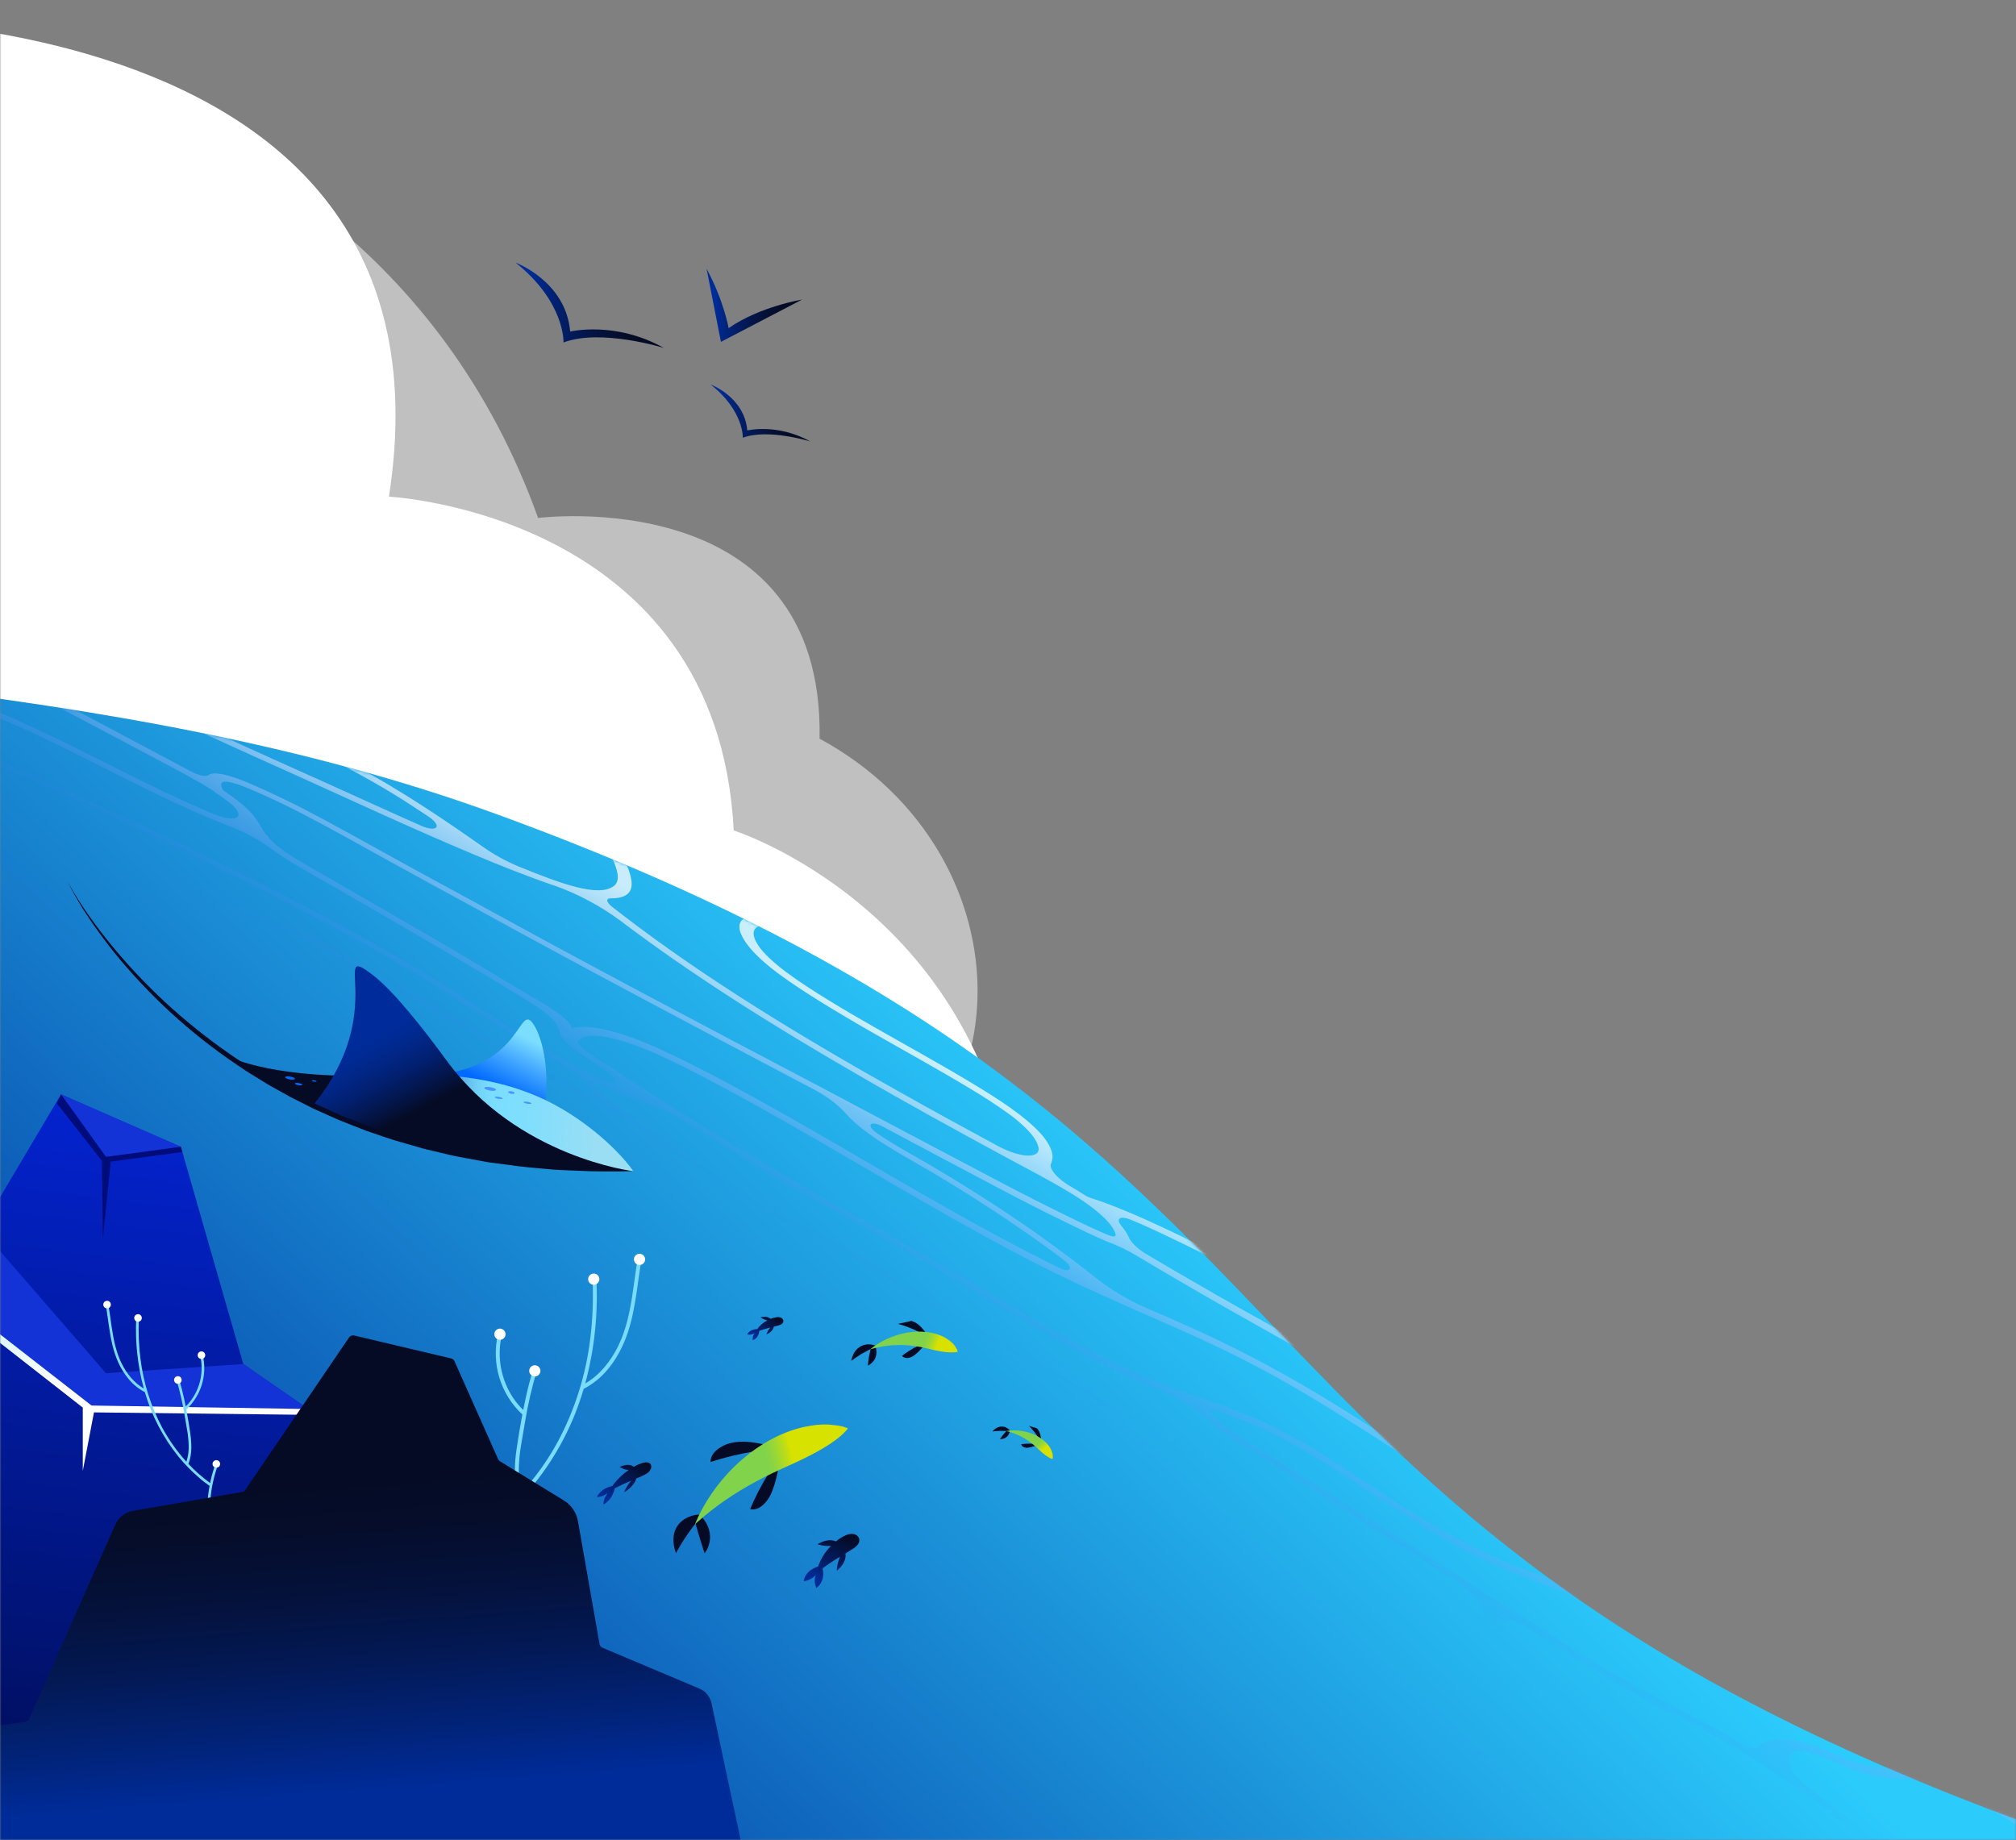 <svg width="711" height="649" viewBox="0 0 711 649" fill="none" xmlns="http://www.w3.org/2000/svg">
<rect x="0" y="0" width="711" height="649" fill="#808080" stroke="none"/>
<mask id="mask0_2044_4479" style="mask-type:alpha" maskUnits="userSpaceOnUse" x="0" y="0" width="711" height="649">
<rect width="711" height="649" fill="#D9D9D9"/>
</mask>
<g mask="url(#mask0_2044_4479)">
<path d="M181.84 92.636C181.84 92.636 199.565 99.198 201.086 116.95C201.086 116.95 216.967 113.096 234.147 122.731C234.147 122.731 211.884 115.784 198.735 120.804C198.735 120.814 199.358 106.612 181.84 92.636Z" fill="url(#paint0_linear_2044_4479)"/>
<path d="M250.628 135.628C250.628 135.628 262.527 139.982 263.548 151.822C263.548 151.822 274.211 149.254 285.738 155.692C285.738 155.692 270.796 151.063 261.97 154.405C261.97 154.395 262.405 144.939 250.628 135.628Z" fill="url(#paint1_linear_2044_4479)"/>
<path d="M249.194 94.786L254.253 120.581L282.872 105.667C282.872 105.667 267.966 108.085 256.965 115.742C256.965 115.747 255.301 106.074 249.194 94.786Z" fill="url(#paint2_linear_2044_4479)"/>
<path d="M-37.345 78.709C-36.299 44.292 -6.411 19.256 26.355 29.84C80.238 47.246 155.824 88.015 189.776 182.69C189.776 182.69 290.732 169.812 289.05 260.549V260.549C364.133 301.184 364.52 405.358 283.02 430.784C183.374 461.87 67.733 471.744 12.195 381.69C-36.226 303.175 -39.826 160.338 -37.345 78.709Z" fill="white" fill-opacity="0.5"/>
<path d="M-85.089 6.482C-85.089 6.482 166.093 -11.222 137.176 175.182C137.176 175.182 253.111 181.034 258.767 292.91C258.767 292.91 344.991 320.303 357.791 419.76L-137.287 342.958L-85.089 6.482Z" fill="white"/>
<path d="M-599.293 -24.503C-721.581 -258.511 -738.373 -424.07 -900.188 -483.093L-1290.12 552.546L509.542 1208.99L715.816 643.476C411.891 532.618 484.006 399.829 175.304 287.228C-98.168 187.477 -431.55 296.485 -599.293 -24.503Z" fill="url(#paint3_linear_2044_4479)"/>
<mask id="mask1_2044_4479" style="mask-type:alpha" maskUnits="userSpaceOnUse" x="-1291" y="-484" width="2007" height="1693">
<path d="M-599.293 -24.489C-721.581 -258.497 -738.373 -424.056 -900.188 -483.079L-1290.12 552.56L509.542 1209L715.816 643.49C411.891 532.632 484.006 399.843 175.304 287.242C-98.168 187.491 -431.55 296.499 -599.293 -24.489Z" fill="url(#paint4_linear_2044_4479)"/>
</mask>
<g mask="url(#mask1_2044_4479)">
<path opacity="0.75" d="M638.349 618.235C642.716 619.423 647.469 621.77 652.088 623.68C656.695 625.532 660.872 626.646 664.807 627.016C668.461 627.355 671.777 627.328 675.422 627.643C679.064 627.937 682.961 628.803 687.285 630.597C691.71 632.457 696.218 634.894 700.604 637.394C706.006 640.515 711.492 643.739 716.868 646.96C729.378 654.396 721.984 650.06 716.193 643.977C715.731 643.296 715.603 642.106 715.806 641.581C716.033 640.962 716.565 641.135 717.008 641.827C722.238 647.217 731.006 652.497 721.281 646.61C715.617 643.158 709.823 639.745 704.081 636.434C699.243 633.588 694.358 630.857 689.457 628.574C684.517 626.331 679.733 624.779 675.407 624.13C671.493 623.512 668.056 623.602 664.456 623.374C660.87 623.145 657.193 622.657 652.772 621.016C647.918 619.201 642.853 616.605 638.048 615.082C629.682 612.494 623.238 613.208 619.913 616.205C619.067 616.953 617.033 616.598 614.95 615.366C604.184 608.913 593.262 603.394 582.444 597.68C571.376 591.823 560.556 585.358 549.736 578.465C527.675 564.466 505.846 550.264 483.809 536.255C472.76 529.217 461.701 522.201 450.533 515.193C446.029 512.336 441.384 509.526 436.975 506.522C433.564 504.19 430.109 501.568 427.721 498.932C426.601 497.665 427.211 496.972 428.813 497.522C435.362 499.784 441.872 502.258 448.748 505.638C476.869 519.582 501.426 541.426 530.147 553.331C545.336 559.611 559.722 564.026 575.359 571.618C588.901 578.189 602.426 585.779 615.878 591.118C625.173 594.76 633.545 596.937 640.864 597.318C641.427 597.453 641.934 597.51 642.216 597.37C643.702 597.386 645.104 597.356 646.529 597.264C651.538 596.834 656.362 595.366 663.355 597.537C670.894 599.835 678.4 605.796 685.552 610.244C706.403 623.244 715.4 617.401 726.306 613.893C727.567 614.468 728.334 614.033 728.323 613.259C730.22 612.714 732.233 612.302 734.354 612.084C744.582 610.999 745.926 607.561 737.217 602.282C735.65 601.301 737.262 599.421 738.893 600.378C749.232 606.431 743.767 607.991 733.311 608.714C727.81 609.127 720.288 606.948 712.992 602.755C703.677 597.492 694.084 592.857 684.537 588.552C684.35 588.314 684.081 588.013 683.717 587.719C679.04 584.197 674.528 580.586 670.225 576.967C666.164 573.492 662.151 569.955 658.586 566.334C655.575 563.279 653.3 560.268 653.327 557.859C653.316 555.518 655.056 553.875 657.728 553.247C661.004 552.465 665.375 552.819 669.871 553.515C671.044 553.682 671.37 552.905 670.725 551.936C670.009 550.921 668.527 550.098 667.362 549.941C658.451 548.575 649.875 548.764 648.576 554.283C648.28 555.607 648.385 557.175 649.134 558.929C649.96 560.731 651.279 562.577 652.91 564.475C656.237 568.341 660.712 572.244 664.956 575.935C665.579 576.525 666.256 577.068 666.88 577.639C669.327 579.809 668.277 581.554 665.255 580.289C665.23 580.285 665.203 580.259 665.173 580.252C654.653 575.774 644.037 571.304 633.476 566.485C632.472 565.981 631.754 565.156 631.833 564.627C632.189 562.818 631.695 560.583 630.36 558.158C628.424 554.658 625.31 551.226 621.345 547.756C617.453 544.386 612.991 541.253 608.608 538.175C603.47 534.598 598.23 531.138 592.921 527.844C591.74 527.068 590.537 526.354 589.42 525.68C590.296 526.019 591.175 526.353 592.057 526.681C607.472 532.302 622.517 536.43 636.324 538.538C638.085 538.799 639.771 539.038 641.477 539.207C644.259 539.552 641.645 535.95 638.942 535.648C625.496 534.042 610.738 530.389 595.509 525.177C588.814 522.874 582.05 520.308 575.207 517.47C575.133 517.416 575.133 517.416 575.044 517.381C574.491 517.04 573.959 516.854 573.471 516.74C565.625 513.439 557.798 509.869 549.957 506.129C533.201 498.112 516.495 489.23 499.853 480.168C481.446 470.126 463.126 459.939 444.662 450.206C435.413 445.354 426.19 440.66 416.861 436.153C408.113 431.941 399.372 427.897 390.829 424.681C388.72 423.89 386.669 423.173 384.669 422.545C383.939 422.301 383.183 421.958 382.473 421.485C380.919 420.478 379.085 419.361 377.229 418.28C372.902 415.709 369.897 412.268 370.661 410.516C370.979 409.742 371.209 408.96 371.216 407.989C371.181 405.743 369.734 402.778 366.876 399.662C361.164 393.451 351.959 387.607 343.263 382.327C331.866 375.444 320.183 369.054 308.618 362.448C303.045 359.255 297.4 356.003 291.936 352.617C286.936 349.551 282.002 346.371 277.464 343.018C273.108 339.769 269.182 336.271 267.265 333.241C265.385 330.274 265.165 327.83 267.347 326.812C268.746 326.175 264.266 323.152 262.85 323.781C258.3 325.823 261.594 332.312 268.846 338.78C272.534 342.109 277.112 345.375 281.784 348.467C287.152 352.032 292.715 355.418 298.322 358.738C309.772 365.547 321.479 371.889 333.003 378.581C335.821 380.218 338.711 381.895 341.503 383.586C344.056 385.127 346.777 386.773 348.96 388.215C350.908 389.483 352.925 390.83 354.759 392.144C356.68 393.485 358.091 394.591 359.662 395.975C363.255 399.082 365.67 402.046 366.196 404.539C366.196 404.539 366.174 404.588 366.257 404.62C367.034 408.808 359.94 408.537 351.818 404.153C340.425 398.002 329.048 391.787 317.702 385.394C283.472 366.24 249.068 345.367 220.063 323.094C218.64 322.029 217.303 320.964 215.889 319.864C213.822 318.257 213.558 316.819 215.345 316.869C227.898 316.931 221.607 306.262 217.681 297.836C216.624 295.552 215.792 293.405 215.412 291.407C215.103 289.869 210.164 287.838 210.409 289.332C211.17 293.283 213.72 297.862 215.734 302.279C217.611 306.337 219.083 310.543 216.487 312.515C210.979 316.674 197.525 311.552 182.835 305.601C178.348 303.732 173.806 301.213 170.003 298.476C153.744 287.018 136.361 275.429 117.154 265.951C106.061 260.518 94.799 256.079 83.616 250.926C73.943 246.524 64.391 241.559 55.13 236.419C36.036 225.842 18.18 214.377 0.053 203.188C-17.878 192.102 -36.561 180.932 -56.257 171.472C-66.415 166.595 -76.979 162.11 -86.874 159.441C-95.505 157.171 -103.105 156.528 -107.989 157.897C-108.029 157.885 -108.053 157.894 -108.087 157.911C-109.595 158.326 -112.466 157.559 -115.065 156.135C-116.528 155.328 -118.081 154.472 -119.534 153.643C-138.937 142.851 -157.044 131.461 -174.834 119.684C-184.547 113.243 -194.135 106.761 -203.741 100.304C-204.081 99.588 -221.16 88.422 -228.352 83.548C-240.35 75.302 -255.036 65.524 -259.685 56.784C-260.712 54.804 -261.102 52.985 -260.702 51.492C-260.387 50.098 -265.305 47.511 -265.678 48.931C-267.276 55.765 -257.277 65.561 -245.403 74.46C-238.175 79.826 -230.248 85.073 -222.592 90.268C-222.567 90.285 -222.537 90.306 -222.516 90.303C-219.341 92.447 -220.373 94.325 -224.024 93.04C-232.913 89.974 -241.981 86.212 -250.923 82.207C-266.494 75.27 -281.958 67.719 -297.523 60.555C-314.278 52.849 -331.136 45.337 -347.925 38.075C-364.737 30.862 -381.702 23.953 -390.865 21.279C-385.057 33.238 -382.825 47.71 -381.128 61.046C-381.125 61.067 -381.121 61.089 -381.116 61.104C-380.833 63.057 -380.399 64.909 -380.008 65.945C-379.109 68.485 -378.171 71.484 -377.191 75.16C-375.578 80.728 -375.41 81.463 -376.65 77.68C-379.862 72.308 -383.629 71.048 -387.628 72.497C-388.663 73.098 -389.306 73.478 -388.501 72.962C-388.272 72.851 -388.209 72.742 -388.374 72.771C-389.364 72.991 -387.829 71.549 -386.669 70.42C-386.319 70.089 -386.023 69.805 -385.774 69.564C-385.706 69.503 -385.864 69.575 -386.229 69.781C-386.539 69.981 -386.947 70.266 -387.009 70.329C-387.79 71.179 -389.18 72.55 -388.828 72.7C-388.335 72.559 -387.911 72.511 -387.543 72.569C-387.476 72.594 -387.382 72.604 -387.299 72.61C-387.216 72.615 -387.13 72.629 -387.054 72.65C-386.418 73.168 -386.118 74.142 -386.1 75.499C-386.288 77.103 -386.606 78.831 -387.001 80.655C-387.242 81.747 -387.018 80.436 -386.996 79.519C-387.647 79.547 -388.711 81.01 -389.853 82.811C-389.223 81.846 -388.76 81.428 -388.759 81.626C-388.774 81.672 -388.775 81.704 -388.782 81.733C-388.795 81.774 -388.873 82.001 -388.859 81.942C-388.825 81.826 -388.777 81.637 -388.745 81.468C-388.774 81.388 -388.875 81.434 -389.081 81.668C-389.417 82.138 -389.824 82.778 -389.404 82.111C-388.836 81.209 -388.274 80.376 -387.758 79.7C-387.066 79.428 -387.172 81.339 -386.707 79.12C-386.377 77.351 -386.19 75.793 -386.181 74.448C-386.433 73.457 -386.972 72.899 -387.854 72.886C-387.752 72.835 -383.827 71.391 -380.162 72.446C-378.541 74.379 -377.071 77.308 -375.71 81.299C-375.163 83.222 -375.999 80.402 -376.85 77.614C-377.563 75.14 -378.267 72.96 -378.927 71.069C-379.65 69.058 -380.342 67.422 -381.033 65.998C-381.454 65.198 -382.753 62.414 -382.416 65.26C-382.169 67.19 -381.514 69.275 -381.107 71.029C-380.642 72.928 -380.22 74.978 -380.211 76.042C-380.209 76.109 -380.195 76.22 -380.201 76.277C-377.778 83.284 -379.732 78.908 -381.546 76.326C-383.468 75.215 -385.445 74.992 -387.478 75.29C-388.535 75.598 -389.593 75.938 -388.963 75.571C-388.249 75.309 -387.756 75.28 -387.415 75.483C-387.092 76.337 -387.085 77.787 -387.39 79.646C-387.535 80.487 -387.699 81.254 -387.858 81.969C-387.89 81.896 -387.932 81.672 -387.978 81.487C-387.997 81.458 -388.002 81.397 -387.993 81.322C-387.971 81.003 -388.227 81.115 -388.384 81.213C-388.747 81.585 -389.1 81.994 -389.412 82.37C-389.338 82.167 -389.163 81.801 -388.788 81.461C-388.818 81.71 -388.991 82.242 -389.221 82.853C-389.283 83.015 -389.285 83.007 -389.218 82.848C-388.972 82.172 -388.797 81.608 -388.841 81.489C-389.007 81.636 -389.145 81.862 -389.34 82.186C-389.587 82.677 -389.022 82.024 -388.383 81.339C-388.28 81.288 -388.149 81.23 -388.108 81.341C-388.103 81.659 -388.361 81.974 -388.497 82.326C-388.514 82.377 -388.545 82.415 -388.551 82.4C-388.687 82.396 -388.815 82.402 -388.947 82.46C-389.15 82.629 -389.361 82.815 -389.593 83.076C-389.86 83.367 -389.513 82.916 -389.426 82.942C-389.451 83.096 -389.514 83.317 -389.594 83.576C-389.616 83.651 -389.668 83.765 -389.644 83.697C-389.525 83.285 -389.496 83.035 -389.64 83.12C-389.817 83.361 -390.014 83.645 -389.759 83.348C-389.529 83.093 -389.321 82.899 -389.118 82.73C-388.967 82.661 -388.831 82.651 -388.674 82.652C-388.637 82.702 -388.626 82.805 -388.645 82.974C-388.691 83.374 -388.693 83.321 -388.696 82.957C-388.719 81.809 -388.773 80.672 -389.064 79.893C-389.686 79.5 -390.806 79.917 -390.388 80.537C-390.388 80.537 -390.388 80.537 -390.383 80.54C-390.108 80.713 -390.372 81.243 -390.758 81.281C-391.06 81.293 -391.356 81.308 -391.658 81.306C-391.164 81.561 -390.609 81.798 -390.205 82.05C-389.965 82.312 -389.798 82.692 -389.92 83.484C-389.98 83.871 -390.116 84.308 -390.144 84.637C-390.145 84.669 -390.149 84.707 -390.151 84.739C-390.153 84.758 -390.15 84.766 -390.152 84.785C-390.143 85.006 -390.07 85.119 -390.005 85.234C-389.831 85.571 -389.81 85.581 -389.924 85.344C-389.996 85.245 -390.052 85.166 -390.108 85.101C-390.147 85.057 -390.185 85.013 -390.176 84.892C-390.174 84.788 -390.138 84.64 -390.139 84.541C-390.141 84.461 -390.182 84.449 -390.245 84.472C-390.379 84.535 -390.357 84.486 -390.217 84.34C-390.115 84.262 -390.033 84.313 -390.051 84.351C-390.057 84.421 -390.073 84.512 -390.094 84.615C-390.098 84.652 -390.105 84.682 -390.114 84.717C-390.129 84.776 -390.212 84.941 -390.125 84.712C-390.113 84.599 -390.071 84.395 -390.721 85.575C-390.726 85.585 -390.731 85.596 -390.734 85.602C-390.787 85.689 -390.842 85.821 -390.829 85.821C-390.794 85.804 -390.766 85.784 -390.752 85.797C-390.738 85.81 -390.742 85.848 -390.756 85.92C-390.775 85.99 -390.812 86.098 -390.841 86.19C-390.86 86.26 -390.877 86.325 -390.831 86.267C-390.81 86.237 -390.855 86.335 -390.878 86.37C-390.937 86.455 -390.936 86.409 -390.92 86.332C-390.902 86.28 -390.928 86.308 -390.981 86.408C-391.189 86.786 -391.332 86.983 -391.454 87.118C-391.565 87.06 -391.693 87.665 -391.854 88.511C-391.901 88.898 -391.887 89.194 -391.752 89.315C-391.442 89.215 -391.617 89.338 -392.144 89.667C-392.654 89.971 -393.144 90.192 -393.699 90.482C-394.228 90.586 -394.799 90.526 -395.263 89.766C-395.047 90.978 -394.034 93.301 -392.474 92.817C-392.472 92.812 -392.469 92.806 -392.464 92.809C-392.195 92.683 -391.924 92.907 -391.821 93.369C-391.558 94.28 -391.194 95.145 -390.66 95.885C-389.713 96.783 -388.277 97.407 -386.207 97.784C-388.002 97.751 -390.437 98.094 -392.586 98.943C-394.926 100.033 -397.974 101.02 -400.932 101.936C-406.367 103.787 -412.219 104.874 -418.855 105.321C-422.655 105.013 -427.134 104.155 -432.488 102.767C-427.449 105.562 -421.967 108.838 -416.752 112.279C-411.531 115.678 -406.598 119.246 -401.386 122.68C-396.122 126.171 -390.676 129.568 -384.964 132.832C-372.26 140.088 -358.6 146.76 -344.535 152.54C-341.181 153.912 -340.088 151.904 -343.446 150.524C-355.576 145.499 -367.376 139.831 -378.569 133.661C-384.245 130.519 -389.654 127.27 -394.886 123.893C-399.974 120.635 -404.771 117.215 -409.699 113.879C-414.781 110.407 -420.077 106.928 -425.736 103.748C-431.199 100.645 -426.808 101.825 -422.239 102.831C-415.083 103.281 -409.22 102.956 -403.81 101.6C-401.175 100.896 -398.467 100.134 -396.186 99.3C-395.358 99.031 -394.578 98.74 -393.85 98.445C-392.957 98.094 -393.034 97.447 -393.941 97.389C-393.96 97.387 -393.968 97.39 -393.974 97.388C-396.731 97.173 -399.409 96.66 -401.933 95.77C-403.403 95.177 -405.803 94.147 -407.899 93.172C-409.678 92.265 -412.107 91.84 -414.684 92.189C-417.55 92.438 -421.163 91.584 -424.954 90.531C-420.783 93.24 -412.348 97.531 -403.824 101.659C-387.008 109.776 -369.911 117.338 -352.885 125.229C-344.366 129.152 -335.873 133.134 -327.469 137.279C-319.063 141.419 -310.84 145.698 -302.622 149.948C-294.197 154.274 -285.879 158.564 -277.259 162.697C-268.983 166.678 -260.655 170.558 -252.546 174.659C-238.826 181.641 -225.61 189.516 -217.433 197.714C-216.412 198.751 -215.491 199.749 -214.67 200.721C-214.021 201.494 -212.084 202.218 -211.044 202.244C-209.741 202.359 -209.708 201.717 -210.325 200.945C-210.711 200.47 -211.189 199.98 -211.643 199.481C-192.132 204.77 -172.773 209.943 -153.318 215.509C-148.38 216.915 -143.404 218.451 -138.452 220.225C-133.33 222.058 -128.301 224.25 -123.276 226.479C-113.19 231.013 -103.345 235.6 -93.158 239.944C-72.823 248.719 -52.275 256.934 -31.777 265.114C-21.518 269.346 -11.257 273.573 -1.015 277.884C8.92 282.163 18.908 286.54 28.68 291.469C38.054 296.22 46.421 301.388 54.918 306.741C62.928 311.809 71.335 317.087 80.313 321.386C80.712 321.59 81.249 321.825 81.659 322.034C81.633 322.061 81.534 322.062 81.496 322.116C78.892 323.137 79.76 325.959 83.89 329.597C87.658 332.91 93.024 336.251 97.967 339.37C109.913 346.901 122.671 354.13 135.614 361.069C148.408 368.078 161.366 374.985 174.177 382.027C187.012 389.272 199.884 396.666 212.525 404.432C224.998 412.162 237.702 421.017 250.488 427.199C262.037 432.771 272.558 435.795 282.197 438.077C282.197 438.077 282.197 438.077 282.258 438.118C285.493 438.863 289.724 441.258 292.668 444.032C299.243 450.241 307.121 456.479 315.485 462.362C330.683 473.112 346.822 482.324 362.475 492.259C378.541 502.568 394.01 513.628 409.946 524.161C418.021 529.489 426.029 534.505 434.269 539.318C436.118 540.402 437.904 541.45 439.773 542.505C433.319 540.648 426.393 538.12 419.328 534.85C414.39 532.576 409.317 529.982 404.27 527.131C398.912 524.071 393.635 520.85 388.3 517.754C382.236 514.229 376.043 510.954 370.173 508.617C367.196 507.439 368.661 510.564 371.662 511.746C382.012 515.796 392.94 523.081 403.47 529.149C413.841 535.118 424.215 539.943 433.943 543.358C439.034 545.157 443.924 546.567 448.562 547.624C451.952 549.631 455.339 551.616 458.777 553.704C489.796 572.586 517.099 597.448 548.613 615.045C555.86 619.116 563.143 622.566 570.131 625.189C576.851 627.681 583.195 629.348 589.536 631.192C595.808 632.971 602.287 634.944 609.095 638.069C616.682 641.548 624.236 646.208 631.563 651.145C644.673 659.932 657.436 669.728 671.067 677.117C682.159 683.136 693.642 687.44 702.304 687.336C702.617 687.356 702.859 687.303 703.182 687.301C705.922 687.126 709.592 688.183 713.255 690.283C711.226 688.622 708.845 684.943 707.496 680.34C706.982 677.721 706.612 675.004 706.295 672.2C706.162 670.764 706.352 669.911 706.587 670.085C706.881 670.319 707.169 671.59 707.344 672.948C714.231 689.78 694.061 675.292 676.092 660.939C663.656 650.964 651.337 640.563 638.367 630.973C628.571 623.744 628.395 615.465 638.145 618.035C638.207 618.129 638.28 618.183 638.349 618.235ZM438.763 510.23C443.781 513.528 448.97 516.682 454.102 519.947C459.697 523.505 465.401 527.113 471.002 530.688C484.713 539.442 498.449 548.228 512.102 556.936C524.934 565.199 527.731 576.254 516.218 573.739C515.939 573.675 515.656 573.604 515.391 573.508C511.477 572.45 507.059 570.232 502.792 567.931C497.303 564.883 491.732 561.428 486.37 558.036C462.455 542.963 439.812 526.135 416.369 510.628C404.472 502.817 392.398 495.463 380.097 488.373C367.967 481.381 355.714 474.57 343.556 467.441C337.517 463.901 331.486 460.319 325.441 456.58C319.323 452.8 313.317 448.992 307.148 445.294C301.151 441.695 295.15 438.429 289.159 435.359C283.17 432.31 277.264 429.298 271.343 425.932C259.283 418.973 247.615 411.195 236.294 403.308C233.149 401.098 221.013 392.426 219.661 391.42C216.092 388.818 212.382 385.88 210.031 383.261C208.969 382.113 210.014 381.747 211.853 382.695C216.881 385.143 221.875 387.311 226.547 388.878C227.348 389.168 228.179 389.421 228.904 389.617C232.851 390.803 237.366 392.868 241.619 395.557C253.844 403.309 266.195 410.877 278.659 418.213C294.076 427.335 309.558 435.605 325.112 444.513C339.283 452.658 353.265 461.281 367.451 469.42C380.647 476.996 393.92 484.048 407.064 489.6C408.188 490.086 409.307 490.557 410.372 490.944C416.154 493.227 422.212 497.124 426.884 501.427C430.324 504.45 434.516 507.485 438.763 510.23ZM619.216 589.476C604.766 584.373 589.934 575.91 575.301 568.808C561.518 562.106 548.764 557.819 535.476 552.721C519.213 546.458 504.667 538.029 488.881 527.598C475.739 518.936 462.498 509.891 448.67 503.056C435.019 496.323 422.987 493.423 409.857 488.212C380.607 476.484 351.276 456.981 322.101 440.504C290.053 422.483 259.135 404.964 228.146 384.734C223.493 381.756 218.878 378.769 214.348 375.782C209.656 372.72 206.199 370.715 203.99 368.175C203.661 367.806 203.632 367.496 203.83 367.338C203.84 367.29 203.868 367.257 203.881 367.23C206.841 363.143 219.306 366.217 232.012 371.948C239.1 375.137 246.281 378.882 253.35 382.654C261.006 386.737 268.597 390.947 276.217 395.25C305.963 412.188 335.457 430.325 365.605 445.778C380.638 453.466 395.352 459.835 410.191 466.361C425.043 472.86 439.792 479.738 454.743 488.342C484.33 505.411 512.425 526.192 542.707 541.199C557.697 548.624 572.532 554.003 587.489 561.629C602.071 569.01 616.576 578.296 629.539 588.455C629.553 588.468 629.597 588.488 629.627 588.509C632.594 590.846 632.544 593.291 629.489 592.61C626.273 591.723 622.875 590.758 619.216 589.476ZM94.795 295.55C94.747 295.212 94.302 294.664 93.658 294.15C93.28 293.672 93.001 293.208 92.727 292.759C90.979 289.807 89.508 287.134 85.359 283.665C83.425 282.041 81.145 280.409 78.743 278.813C78.454 278.37 78.237 278 78.132 277.629C77.638 275.848 78.61 275.212 81.963 276.103C85.584 277.052 89.969 279.084 93.813 280.794C98.662 282.988 103.574 285.434 108.35 287.917C118.071 293 127.591 298.404 137.204 303.693C147.138 309.183 157.079 314.617 167.064 320.026C206.736 341.858 246.761 363.012 286.645 384.074C286.868 384.203 287.047 384.299 287.313 384.409C291.748 386.773 295.702 389.824 298.238 392.712C300.268 395.012 303.068 397.469 306.344 399.838C313.23 404.874 321.343 409.122 328.878 413.582C343.226 422.125 357.164 431.215 370.304 440.791C371.97 442.001 373.641 443.227 375.213 444.44C378.82 447.159 377.561 449.229 373.467 447.18C373.423 447.146 373.366 447.113 373.32 447.085C342.209 431.806 311.675 413.057 281.052 395.582C266.21 387.154 250.908 378.638 235.909 371.505C222.654 365.224 209.658 360.991 202.61 362.472C202.277 362.495 201.995 362.635 201.696 362.74C201.537 361.904 201.013 360.944 199.247 359.339C195.294 355.744 187.892 351.824 182.697 348.695C174.649 343.865 166.672 339.081 158.575 334.315C142.448 324.878 126.232 315.592 110.047 306.253C103.426 302.537 98.09 299.157 94.795 295.55ZM656.239 579.263C676.718 587.927 697.814 596.35 717.903 608.636C719.578 609.653 720.329 611.204 719.282 611.576C718.657 611.747 718.098 612.016 717.552 612.243C713.95 613.56 710.328 615.018 705.374 614.986C697.986 614.883 690.331 610.412 682.115 605.005C671.462 598.051 662.507 593.02 653.274 592.82C652.455 592.784 651.689 592.818 650.949 592.839C644.3 593.142 634.785 589.536 626.572 583.525C618.074 577.291 607.392 569.771 599.852 565.465C592.565 561.31 585.148 557.522 577.764 554.131C570.036 550.574 562.383 547.44 554.689 544.037C539.095 537.123 524.005 528.732 508.857 519.313C493.917 510.057 479.317 500.392 464.257 491.382C449.115 482.335 434.122 474.547 418.735 467.683C413.783 465.467 408.816 463.285 403.889 461.2C397.782 458.55 391.575 454.735 386.309 450.579C376.6 442.89 366.353 435.413 355.622 428.213C348.772 423.667 341.824 419.234 334.734 414.952C331.141 412.773 327.604 410.698 323.979 408.602C320.324 406.513 316.666 404.474 313.037 402.173C311.693 401.335 310.37 400.454 309.148 399.594C305.311 396.887 306.984 395.048 311.183 397.284C324.566 404.44 337.994 411.583 351.361 418.633C359.827 423.142 368.393 427.507 376.965 431.644C381.232 433.747 385.529 435.798 389.824 437.67C390.506 437.972 391.192 438.269 391.834 438.474C394.831 439.595 397.997 441.202 401.044 443.011C420.728 454.821 440.778 466.148 460.768 477.224C482.962 489.51 505.194 501.529 527.441 513.687C548.952 525.486 570.428 537.347 592.078 548.73C602.731 554.289 613.441 559.796 624.158 564.904C634.957 570.031 645.56 574.744 656.239 579.263ZM411.373 435.881C420.48 440.2 429.662 444.783 438.838 449.549C457.374 459.184 475.693 469.389 494.072 479.491C511.244 488.916 528.54 498.287 545.903 506.756C555.538 511.47 565.321 515.949 574.918 519.962C584.683 525.42 594.292 531.358 603.587 537.691C607.857 540.572 612.145 543.612 616.143 546.781C619.701 549.635 622.959 552.64 625.038 555.633C625.052 555.659 625.082 555.693 625.097 555.719C628.093 560.189 623.925 561.987 617.721 558.95C612.202 556.223 606.757 553.524 601.286 550.694C579.719 539.6 558.31 527.809 536.875 516.085C514.776 504.035 492.613 492.053 470.554 479.916C448.395 467.766 426.339 455.465 404.524 442.474C404.456 442.436 404.369 442.396 404.279 442.348C401.151 440.501 398.843 438.146 398.043 436.302C397.495 434.996 396.476 433.526 395.383 432.231C395.374 432.194 395.341 432.166 395.323 432.132C393.436 429.779 395.202 428.734 398.746 430.206C402.821 431.871 407.08 433.819 411.373 435.881ZM-89.611 161.137C-80.653 162.985 -70.48 167.047 -60.769 171.539C-41.432 180.55 -23.172 191.295 -5.686 202.036C12.127 213.008 29.689 224.239 48.255 234.776C57.38 239.997 66.787 245.06 76.373 249.64C87.013 254.785 97.671 259.122 108.318 263.896C118.842 268.665 129.086 274.154 138.929 280.155C142.332 282.22 146.616 285.055 150.906 287.878C156.2 291.376 154.281 293.792 148.397 291.2C137.89 286.55 127.289 281.692 116.765 276.936C96.235 267.716 75.73 258.553 55.243 248.925C34.81 239.407 14.402 229.48 -5.422 218.915C-25.178 208.446 -43.722 197.275 -62.369 186.115C-71.611 180.563 -80.969 175.037 -90.537 169.709C-90.603 169.665 -90.654 169.648 -90.716 169.626C-99.122 164.901 -100.3 159.515 -92.639 160.639C-91.643 160.777 -90.65 160.92 -89.611 161.137ZM-77.974 179.209C-58.478 190.584 -39.748 202.348 -19.658 213.391C0.502 224.526 21.256 234.916 42.209 244.858C63.458 255.003 84.782 264.642 105.958 274.148C126.271 283.354 146.795 292.874 167.005 301.348C176.568 305.377 186.086 309.149 195.296 312.304C195.331 312.314 195.36 312.308 195.4 312.32C203.446 315.089 211.97 319.658 218.876 324.809C244.035 343.884 273.014 362.067 302.543 379.089C319.773 389.114 337.26 398.698 354.714 408.155C362.329 412.298 370.144 416.264 377.626 420.825C383.44 424.379 389.621 428.807 392.252 432.897C392.889 433.869 393.593 435.095 393.434 435.766C393.251 436.49 391.733 435.973 390.331 435.418C386.321 433.769 382.142 431.733 378.031 429.735C368.884 425.274 359.812 420.681 350.738 415.878C329.709 404.802 308.639 393.615 287.559 382.437C247.227 361.234 206.782 339.906 166.702 317.819C156.712 312.435 146.763 307.004 136.837 301.51C127.227 296.229 117.687 290.809 107.949 285.778C103.075 283.237 98.205 280.902 93.305 278.658C89.234 276.817 84.875 274.856 81.045 273.758C77.665 272.756 74.658 272.413 73.584 273.37C72.756 274.093 69.983 273.529 67.213 272.033C61.903 269.139 56.549 266.37 51.64 263.747C35.567 255.177 19.505 246.64 3.328 238.081C-29.997 220.687 -63.32 203.274 -96.526 185.863C-126.775 169.988 -157.4 152.888 -189.389 139.795C-219.954 127.38 -245.809 123.575 -274.433 116.747C-286.698 113.851 -299.178 109.967 -311.47 105.394C-314.904 104.124 -318.273 102.555 -321.452 100.79C-321.809 100.579 -322.192 100.369 -322.573 100.154C-331.4 95.228 -339.445 89.794 -346.285 84.102C-349.686 81.235 -352.751 78.325 -355.496 75.406C-356.367 74.458 -355.354 73.959 -353.812 74.638C-342.471 79.633 -330.89 84.338 -319.586 87.277C-312.464 89.139 -305.856 90.034 -300.072 90.107C-294.31 90.184 -289.177 89.686 -282.929 90.25C-269.156 91.547 -251.838 100.158 -237.162 107.563C-221.554 115.417 -205.861 123.713 -189.586 129.751C-176.206 134.721 -163.041 137.933 -153.172 137.723C-151.885 137.686 -150.012 138.347 -148.424 139.284C-145.011 141.355 -141.653 143.373 -138.224 145.424C-118.595 156.939 -97.707 167.693 -77.974 179.209ZM-381.791 70.601C-382.285 68.735 -382.812 66.886 -383.154 64.748C-383.467 62.505 -383.406 60.75 -382.969 60.544C-382.882 60.526 -382.794 60.493 -382.682 60.578C-382.094 61.014 -382.027 58.532 -382.49 55.233C-383.839 45.432 -385.672 35.296 -389.212 26.391C-387.711 24.124 -370.715 30.995 -353.871 38.111C-337.036 45.289 -320.237 52.701 -303.538 60.329C-287.696 67.562 -272.025 75.149 -256.161 82.306C-241.058 89.158 -225.583 95.517 -210.697 99.677C-208.581 100.253 -206.32 101.343 -204.359 102.624C-201.12 104.844 -197.772 107.028 -194.523 109.227C-189.878 112.333 -185.241 115.488 -180.504 118.624C-168.395 126.658 -172.228 133.46 -186.198 128.599C-186.271 128.545 -186.481 128.514 -186.56 128.471C-201.948 123.119 -216.845 115.336 -231.771 107.803C-240.062 103.598 -248.457 99.391 -257 95.662C-264.708 92.345 -272.602 89.363 -279.79 87.983C-286.597 86.694 -292.064 86.833 -297.552 86.989C-302.993 87.113 -308.571 87.037 -315.236 85.708C-328.228 83.147 -342.327 77.213 -355.589 71.291C-357.28 70.536 -358.996 69.776 -360.67 68.97C-360.841 68.898 -361.012 68.812 -361.202 68.783C-361.986 67.888 -362.839 66.942 -363.743 66.064C-375.852 53.727 -397.361 46.041 -397.222 46.553C-392.642 51.069 -389.603 55.829 -387.2 60.471C-386.185 62.848 -385.194 65.174 -384.254 67.385C-383.829 68.417 -383.411 69.393 -382.984 70.406C-382.52 71.482 -381.99 72.785 -381.543 73.611C-380.656 75.31 -381.415 71.953 -381.791 70.601ZM-390.667 79.758C-390.17 79.211 -389.309 79.056 -388.823 79.484C-388.579 80.353 -388.56 81.579 -388.573 82.804C-388.582 83.208 -388.581 83.063 -388.499 82.687C-388.496 82.681 -388.502 82.679 -388.499 82.673C-388.482 82.635 -388.478 82.598 -388.476 82.566C-388.442 82.45 -388.398 82.326 -388.337 82.209C-388.295 82.117 -388.254 82.043 -388.211 81.964C-388.133 81.823 -388.07 81.786 -388.037 81.887C-388.008 82.308 -387.786 81.385 -387.574 80.272C-387.251 78.533 -387.196 77.032 -387.391 76.087C-387.639 75.768 -388.009 75.657 -388.544 75.732C-389.322 76.063 -389.419 76.203 -388.378 75.914C-386.374 75.55 -384.405 75.591 -382.479 76.336C-380.663 78.359 -378.629 82.319 -379.913 78.758C-379.924 78.727 -379.933 78.703 -379.945 78.671C-380.318 77.584 -380.757 76.625 -381.165 75.943C-381.244 75.828 -381.326 75.691 -381.411 75.52C-382.291 73.963 -383.282 71.722 -384.172 69.758C-386.143 65.677 -388.244 61.193 -390.713 56.638C-394.085 52.397 -399.089 48.157 -404.626 45.1C-395.312 49.284 -385.37 53.363 -376.972 58.716C-367.815 64.636 -363.943 70.912 -357.877 77.07C-352.14 82.844 -345.286 88.478 -337.322 93.86C-337.322 93.86 -337.322 93.86 -337.243 93.903C-336.386 94.483 -336.939 94.912 -337.87 94.462C-347.032 90.362 -356.137 85.926 -365.141 81.312C-393.944 66.468 -402.547 59.119 -391.02 69.055C-387.586 74.286 -384.543 79.665 -381.63 84.827C-382.256 84.215 -384.576 82.472 -386.424 81.5C-386.987 81.352 -389.875 80.124 -390.667 79.758ZM-390.114 83.348C-390.123 83.055 -390.206 82.878 -390.304 82.748C-390.437 82.594 -390.611 82.501 -390.797 82.375C-391.049 82.252 -391.332 82.095 -391.687 81.938C-391.423 81.908 -390.315 81.887 -389.152 81.694C-389.11 81.687 -389.049 81.669 -388.996 81.654C-388.714 81.6 -388.436 81.624 -388.197 81.721C-387.698 81.951 -387.146 82.18 -386.522 82.383C-384.656 83.442 -382.224 85.329 -382.492 84.712C-388.666 73.873 -398.023 64.741 -404.44 63.033C-377.491 77.805 -349.936 92.803 -320.949 104.358C-291.276 116.196 -265.774 121.023 -238.276 127.028C-222.737 130.528 -207.088 134.988 -190.702 141.583C-173.864 148.355 -157.195 156.561 -141.085 164.839C-108.803 181.428 -76.853 198.437 -44.553 215.174C-11.325 232.563 21.94 250.06 55.229 267.76C61.861 271.31 68.987 274.944 75.18 278.89C75.677 279.324 76.198 279.736 76.817 280.147C78.673 281.372 80.512 282.676 81.912 283.948C81.986 283.988 81.963 284.024 82.063 284.063C86.793 288.511 82.854 290.257 75.336 287.114C58.663 280.241 41.673 271.235 25.019 262.982C14.428 257.774 3.572 252.668 -7.25 248.444C-19.567 243.696 -31.415 240.696 -43.933 235.585C-69.593 225.231 -92.709 210.323 -116.447 197.89C-139.392 185.89 -163.359 175.049 -187.588 165.785C-199.843 161.117 -212.213 156.837 -224.352 153.157C-230.001 151.468 -235.528 149.784 -240.858 148.901C-245.954 147.994 -250.719 147.596 -255.938 146.514C-280.154 141.525 -307.015 131.307 -331.677 119.961C-357.554 107.968 -381.882 94.263 -406.308 80.723C-409.458 76.446 -397.575 81.178 -389.911 86.014C-387.05 87.086 -391.686 83.504 -390.597 84.138C-390.512 84.224 -390.439 84.323 -390.369 84.428C-390.344 84.459 -390.28 84.364 -390.26 84.261C-390.166 83.844 -390.115 83.664 -390.114 83.348ZM-395.243 88.795C-394.834 89.747 -394.303 90.065 -393.791 90.097C-393.249 89.893 -392.785 89.713 -392.305 89.501C-391.834 89.251 -391.353 88.98 -391.42 88.982C-391.67 89.024 -391.761 88.851 -391.762 88.554C-391.662 87.824 -391.53 87.069 -391.443 86.965C-391.379 86.942 -391.314 86.886 -391.214 86.755C-391.132 86.635 -391.038 86.474 -390.917 86.254C-390.912 86.243 -390.907 86.232 -390.891 86.213C-390.876 86.18 -390.854 86.132 -390.846 86.115C-390.788 85.932 -390.851 85.969 -390.908 86.008C-390.937 86.027 -390.974 86.037 -390.993 86.021C-391.01 86.014 -391.031 86.017 -391.07 86.045C-391.136 86.074 -391.13 86.175 -391.117 86.273C-391.087 86.537 -390.992 86.66 -390.891 86.825C-390.822 86.89 -390.74 86.967 -390.645 87.09C-390.492 87.2 -390.659 87.307 -390.976 87.437C-391.665 87.816 -392.466 88.354 -393.118 88.342C-393.457 88.192 -393.734 87.722 -394.057 87.04C-393.963 86.978 -393.407 87.656 -392.956 88.588C-392.721 89.078 -392.553 89.669 -392.414 90.293C-392.252 91.012 -392.594 91.979 -393.008 91.992C-393.979 91.885 -394.716 90.505 -395.243 88.795ZM-396.638 95.762C-391.712 96.808 -386.36 97.273 -388.895 96.181C-390.008 95.371 -390.759 94.346 -391.219 93.134C-391.57 91.886 -391.762 90.534 -392.084 89.392C-392.754 87.182 -394.002 86.237 -393.354 87.371C-392.817 87.988 -392.077 87.711 -391.37 87.334C-390.75 87.061 -390.356 86.849 -390.605 86.648C-390.731 86.451 -390.88 86.402 -390.957 86.255C-391.017 86.129 -391.064 85.975 -390.946 85.819C-390.936 85.811 -390.931 85.8 -390.923 85.797C-390.905 85.772 -390.879 85.745 -390.853 85.718C-390.651 85.423 -390.403 84.971 -390.188 84.577C-390.163 84.523 -390.128 84.447 -390.131 84.439C-390.153 84.429 -390.187 84.433 -390.227 84.461C-390.328 84.552 -390.486 84.709 -390.414 84.697C-390.354 84.665 -390.301 84.664 -390.275 84.695C-390.255 84.75 -390.28 84.89 -390.298 85.014C-390.357 85.355 -390.248 85.405 -390.159 85.525C-390.055 85.698 -389.895 85.923 -390.026 85.751C-390.127 85.612 -390.245 85.498 -390.31 85.297C-390.336 85.239 -390.349 85.168 -390.354 85.079C-392.126 83.715 -389.196 86.319 -385.539 90.054C-392.847 85.56 -401.723 81.098 -418.271 76.092C-418.373 76.512 -414.47 78.663 -410.578 80.823C-404.489 84.195 -405.078 88.39 -411.399 87.016C-411.483 86.997 -411.483 86.997 -411.597 87.003C-419.321 85.304 -421.24 84.785 -415.354 87.301C-410.501 89.161 -407 90.712 -404.104 92.465C-401.592 93.908 -399.247 95.083 -396.638 95.762ZM-267.062 165.282C-275.419 161.264 -283.769 157.229 -291.927 153.007C-300.183 148.798 -308.384 144.471 -316.745 140.247C-325.09 136.017 -333.573 131.802 -342.141 127.798C-359.046 119.831 -376.194 112.193 -393.113 104.272C-401.506 100.316 -409.854 96.236 -418.019 92.03C-422.048 89.952 -425.98 87.793 -422.047 88.939C-422.014 88.954 -421.99 88.959 -421.969 88.969C-420.287 89.417 -419.861 88.166 -421.52 87.413C-424.366 86.138 -422.718 86.688 -419.466 87.71C-412.356 89.955 -405.386 91.307 -398.98 91.943C-398.482 92.003 -397.975 92.032 -397.468 92.089C-392.645 92.488 -386.933 94.226 -381.797 97.026C-370.97 102.935 -360.001 108.765 -348.778 114.344C-324.557 126.316 -298.839 137.228 -273.524 144.468C-267.675 146.138 -261.865 147.677 -256.189 148.91C-251.008 150.074 -246.238 150.646 -241.354 151.369C-230.334 153.058 -217.248 157.551 -205.223 161.651C-180.119 170.287 -154.764 180.973 -130.535 192.929C-118.14 199.062 -106.259 205.538 -94.43 212.113C-82.936 218.542 -71.371 224.976 -59.124 230.817C-46.643 236.806 -34.846 241.184 -22.526 245.158C-10.928 248.943 0.166 253.232 11.903 258.667C33.803 268.954 55.468 281.146 77.518 290.056C78.825 290.587 80.014 291.077 81.281 291.525C86.446 293.522 91.656 296.389 95.856 299.507C100.882 303.256 107.39 306.861 113.752 310.498C129.949 319.782 146.12 329.153 162.21 338.612C169.747 343.094 177.317 347.65 184.81 352.17C191.319 356.157 195.961 359.472 197.213 363.314C197.585 364.361 197.473 364.96 198.46 366.213C201.03 369.61 206.321 372.574 211.338 376.003C212.092 376.549 212.827 376.967 213.61 377.48C218.634 380.709 217.765 383.387 212.542 380.875C206.831 378.138 201.004 374.966 195.37 371.693C179.175 362.488 164.466 352.22 148.895 342.718C117.664 324.14 84.676 307.625 51.751 291.942C18.272 276.306 -15.577 261.427 -49.184 245.54C-65.369 238.011 -80.987 230.066 -96.961 222.392C-112.207 215.079 -128.17 208.153 -143.776 203.799C-151.583 201.653 -159.012 200.511 -166.977 198.081C-175.134 195.609 -183.465 192.09 -191.636 189.079C-198.839 186.409 -205.738 184.334 -212.155 183.508C-217.971 182.736 -223.27 182.939 -225.974 184.591C-225.976 184.61 -225.981 184.621 -225.997 184.627C-227.159 185.419 -230.464 184.695 -233.001 183.135C-235.988 181.268 -239.192 179.426 -242.388 177.713C-250.41 173.283 -258.781 169.279 -267.062 165.282ZM61.401 308.847C52.965 303.589 44.789 298.252 35.72 293.353C26.005 288.128 15.84 283.465 5.755 279.07C-4.358 274.721 -14.437 270.512 -24.609 266.32C-44.969 258.112 -65.422 249.908 -85.734 241.255C-96.022 236.884 -106.125 232.415 -116.256 227.748C-121.16 225.502 -126.123 223.196 -131.148 221.138C-136.219 219.066 -141.271 217.252 -146.3 215.632C-156.398 212.461 -166.385 209.848 -176.395 207.086C-186.569 204.281 -196.873 201.442 -207.093 198.708C-209.676 198.001 -212.142 197.342 -214.733 196.639C-217.098 194.409 -219.891 192.178 -222.894 189.975C-222.857 189.88 -222.803 189.806 -222.763 189.719C-222.673 186.846 -218.692 185.764 -213.336 186.008C-207.439 186.292 -200.796 188.038 -193.713 190.54C-185.567 193.421 -177.542 196.905 -169.453 199.51C-161.571 202.092 -154.372 203.404 -146.786 205.244C-131.319 209.014 -115.197 215.882 -99.908 223.102C-84.228 230.556 -68.871 238.413 -53.112 245.739C-20.212 261.332 13.165 275.921 46.089 291.222C78.695 306.698 111.391 322.788 142.528 340.961C158.183 350.291 172.923 360.495 188.79 369.896C191.757 371.636 194.799 373.455 197.881 375.188C200.961 376.94 203.586 379.107 204.999 380.963C205.909 382.199 207.196 383.53 208.594 384.821C210.014 386.135 208.831 386.529 206.862 385.449C199.759 381.523 192.73 377.493 185.659 373.325C172.506 365.756 159.544 358.058 146.411 350.518C139.857 346.813 133.197 343.124 126.574 339.525C120.426 336.238 114.189 332.929 107.951 329.837C103.001 327.445 97.905 325.157 93.123 323.573C91.53 323.061 89.937 322.647 88.514 322.352C85.649 321.759 82.347 320.602 79.032 318.945C72.964 315.912 67.07 312.36 61.401 308.847ZM257.34 428.167C252.182 426.126 246.806 423.505 241.457 420.409C234.978 416.713 228.709 412.619 222.304 408.549C197.95 393.246 172.832 379.696 147.781 365.788C135.382 359.179 123.048 352.515 111.169 345.422C104.392 341.416 97.668 337.238 91.411 333.019C90.268 332.26 89.133 331.44 88.181 330.652C83.337 326.592 84.572 324.959 87.736 324.848C88.528 325.128 89.086 325.103 89.281 324.936C89.895 324.99 90.48 325.063 91.151 325.234C92.686 325.529 95.023 326.253 96.813 326.909C99.009 327.739 101.246 328.681 103.527 329.728C105.568 330.651 107.996 331.819 110.227 332.987C113.459 334.625 116.562 336.255 119.784 337.955C126.276 341.368 132.707 344.911 139.128 348.462C164.569 362.965 189.634 378.596 215.521 392.277C216.934 393.035 218.252 393.73 219.652 394.475C221.969 395.684 224.205 397.039 226.338 398.563C236.624 405.999 247.28 413.317 258.259 420.236C264.337 424.117 270.503 427.794 276.737 431.193C279.095 432.513 281.421 433.719 283.748 434.906C284.344 435.582 284.103 436.004 283.255 435.816C275.185 433.983 266.711 431.884 257.34 428.167ZM668.112 657.858C675.787 664.094 683.73 670.447 691.884 676.385C696.436 679.724 696.812 683.74 692.407 682.876C687.171 681.76 681.334 679.551 675.371 676.632C662.549 670.255 650.647 661.461 638.502 653.048C631.543 648.254 624.347 643.503 617.069 639.47C609.956 635.493 603.019 632.604 596.359 630.396C583.355 626.094 571.572 623.894 557.658 617.203C527.064 602.387 499.837 577.974 470.946 558.931C464.124 554.451 457.15 550.288 450.205 546.205C449.462 545.434 448.308 544.612 447.211 544.48C439.285 539.871 431.265 535.265 423.374 530.423C407.6 520.663 392.47 509.838 377.045 499.496C369.347 494.321 361.536 489.305 353.653 484.473C345.854 479.647 337.92 474.896 330.115 469.883C316.883 461.416 303.694 452.073 293.769 442.245C293.547 442.057 293.435 441.887 293.229 441.706C291.633 440.146 292.769 439.467 294.995 440.647C294.995 440.647 294.995 440.647 295.079 440.692C307.755 447.442 320.124 455.768 332.6 463.307C357.796 478.539 383.364 491.928 408.337 507.984C432.867 523.848 456.19 541.312 480.757 557.18C486.806 561.08 493.018 564.943 499.22 568.597C503.915 571.312 508.604 573.84 513.135 575.67C517.96 577.563 522.133 578.273 525.137 577.681C528.291 576.98 529.859 574.882 530.765 572.478C531.345 571.009 534.507 571.457 537.739 573.536C538.051 573.745 538.343 573.939 538.664 574.141C549.674 581.279 560.707 588.336 572.025 594.762C583.137 601.066 594.307 606.587 605.488 612.798C616.656 619.023 627.491 626.126 637.861 633.864C648.244 641.575 658.145 649.787 668.112 657.858Z" fill="url(#paint5_linear_2044_4479)"/>
</g>
<path d="M213.526 689L178.297 595.632L130.731 567.446L108.71 496.982L85.809 481.128L63.789 404.499L21.513 386L-6.674 433.566L-41.907 437.968L-68.33 502.269L-92.991 509.315L-138.793 649.918L105.189 689H213.526Z" fill="url(#paint6_linear_2044_4479)"/>
<path d="M63.789 404.499L37.367 408.059L21.513 386L63.789 404.499Z" fill="#1433D6"/>
<path d="M85.81 481.129L37.368 484.35L-6.673 433.566L-41.907 437.968L32.28 495.748L108.711 496.983L85.81 481.129Z" fill="#1433D6"/>
<path d="M178.297 595.633L144.298 613.146L130.731 567.446L178.297 595.633Z" fill="url(#paint7_linear_2044_4479)"/>
<path d="M63.79 404.499L37.367 408.059L21.513 386L20.037 389.171L35.938 409.458L36.238 437.403L39.066 409.719L64.319 406.342L63.79 404.499Z" fill="#000C79"/>
<path d="M108.711 496.982L32.28 495.748L-41.907 437.968L-42.819 440.188L29.195 496.48V518.812L33.141 498.178L109.357 499.051L108.711 496.982Z" fill="url(#paint8_linear_2044_4479)"/>
<path d="M178.297 595.632L144.299 613.146L179.442 598.671L178.297 595.632Z" fill="url(#paint9_linear_2044_4479)"/>
<path d="M100.49 514.214C99.868 511.377 100.083 508.92 100.97 508.726C101.857 508.531 103.08 510.674 103.702 513.511C104.323 516.348 104.108 518.805 103.221 518.999C102.335 519.194 101.112 517.051 100.49 514.214Z" fill="#40499B"/>
<path d="M171.852 613.524C171.231 610.687 171.446 608.23 172.332 608.035C173.219 607.841 174.442 609.983 175.064 612.82C175.685 615.657 175.471 618.115 174.584 618.309C173.697 618.503 172.474 616.361 171.852 613.524Z" fill="#0069FF"/>
<path d="M108.807 520.844C108.386 518.877 108.543 517.175 109.159 517.043C109.774 516.911 110.615 518.399 111.037 520.366C111.458 522.333 111.301 524.035 110.685 524.167C110.069 524.299 109.229 522.811 108.807 520.844Z" fill="#40499B"/>
<path d="M101.458 530.371C101.152 528.976 101.257 527.767 101.692 527.672C102.127 527.576 102.727 528.63 103.033 530.026C103.339 531.421 103.234 532.63 102.799 532.725C102.364 532.82 101.764 531.766 101.458 530.371Z" fill="#40499B"/>
<path d="M178.611 620.524C178.306 619.129 178.41 617.92 178.845 617.825C179.28 617.73 179.881 618.784 180.187 620.179C180.492 621.574 180.388 622.783 179.953 622.878C179.518 622.973 178.917 621.92 178.611 620.524Z" fill="#0069FF"/>
<path opacity="0.47" d="M114.807 553.983L99.763 661.947H94.777L110.872 553.154L114.807 553.983Z" fill="url(#paint10_linear_2044_4479)"/>
<path opacity="0.47" d="M99.272 550.824L84.232 658.788L55.476 654.355L74.774 545.955L99.272 550.824Z" fill="url(#paint11_linear_2044_4479)"/>
<path d="M224.889 444.051C224.248 447.882 223.77 451.742 223.198 455.58C222.23 462.166 220.958 468.854 217.975 474.881C215.356 480.165 211.508 485.017 206.399 487.983C209.605 476.104 210.937 463.798 210.348 451.508C210.339 451.329 210.261 451.16 210.129 451.037C209.997 450.915 209.823 450.849 209.643 450.854C209.464 450.859 209.293 450.934 209.168 451.063C209.043 451.192 208.974 451.365 208.975 451.545C209.298 458.587 209.009 465.644 208.11 472.636C206.555 485.136 202.723 497.246 196.804 508.365C193.333 514.795 189.094 520.778 184.178 526.184C183.29 523.464 182.884 520.61 182.977 517.75C183.056 515.075 183.32 512.409 183.766 509.771C184.223 506.925 184.707 504.083 185.219 501.246C186.206 495.306 187.564 489.434 189.283 483.663C189.543 482.816 188.208 482.508 187.943 483.349C186.914 486.661 186.067 490.03 185.342 493.424C185.063 494.722 184.778 496.034 184.543 497.326C183.233 496.055 182.058 494.652 181.035 493.14C178.855 489.888 177.371 486.219 176.678 482.366C175.984 478.512 176.096 474.556 177.006 470.748C177.048 470.57 177.017 470.384 176.921 470.229C176.825 470.074 176.671 469.963 176.494 469.921C176.316 469.88 176.129 469.91 175.974 470.007C175.819 470.103 175.709 470.256 175.667 470.434C174.436 475.515 174.58 480.832 176.085 485.838C177.591 490.845 180.402 495.36 184.231 498.919C183.465 502.926 182.789 506.943 182.204 510.972C181.436 516.307 181.08 521.887 182.985 527.022C183.025 527.118 183.085 527.204 183.162 527.274C179.695 530.953 175.896 534.304 171.812 537.284C171.308 534.849 170.689 532.431 169.938 530.065C169.685 529.228 169.304 528.025 169.046 527.191C168.789 527.815 168.491 528.422 168.156 529.007C168.54 530.192 168.91 531.378 169.245 532.582C170.911 538.478 171.806 544.564 171.91 550.69C171.926 551.941 171.896 553.185 171.843 554.429C172.07 554.639 172.268 554.879 172.432 555.142C172.684 555.501 172.884 555.888 173.114 556.261C173.292 553.761 173.33 551.252 173.23 548.747C173.085 545.378 172.697 542.023 172.07 538.709C172.186 538.699 172.297 538.654 172.388 538.582C173.667 537.684 176.13 535.729 176.149 535.733C176.633 535.362 177.093 534.961 177.527 534.532C181.46 531.176 185.082 527.471 188.349 523.463C196.344 513.532 202.291 502.116 205.848 489.873C209.099 488.192 211.975 485.869 214.303 483.046C218.666 477.88 221.254 471.643 222.801 465.153C224.406 458.336 225.062 451.306 226.197 444.387C226.378 443.508 225.037 443.18 224.889 444.051Z" fill="#7ADCFD"/>
<path d="M177.453 472.216C178.346 471.589 178.561 470.357 177.934 469.464C177.307 468.572 176.075 468.356 175.183 468.983C174.29 469.61 174.075 470.842 174.702 471.735C175.329 472.627 176.56 472.843 177.453 472.216Z" fill="white"/>
<path d="M189.756 485.144C190.648 484.517 190.864 483.286 190.237 482.393C189.61 481.5 188.378 481.285 187.485 481.912C186.593 482.539 186.377 483.771 187.004 484.663C187.631 485.556 188.863 485.771 189.756 485.144Z" fill="white"/>
<path d="M210.544 452.8C211.436 452.173 211.652 450.941 211.025 450.049C210.398 449.156 209.166 448.941 208.273 449.568C207.381 450.195 207.165 451.427 207.792 452.319C208.419 453.212 209.651 453.427 210.544 452.8Z" fill="white"/>
<path d="M226.688 445.816C227.581 445.189 227.796 443.957 227.169 443.064C226.542 442.172 225.31 441.957 224.418 442.584C223.525 443.21 223.31 444.442 223.937 445.335C224.564 446.227 225.796 446.443 226.688 445.816Z" fill="white"/>
<path d="M169.691 528.952C170.584 528.325 170.799 527.093 170.172 526.2C169.545 525.308 168.313 525.092 167.421 525.719C166.528 526.346 166.313 527.578 166.94 528.471C167.567 529.363 168.799 529.579 169.691 528.952Z" fill="white"/>
<path d="M38.21 460.048C38.644 462.638 38.967 465.248 39.354 467.843C40.008 472.295 40.868 476.817 42.885 480.892C44.655 484.464 47.257 487.745 50.711 489.75C48.544 481.719 47.643 473.398 48.041 465.089C48.047 464.968 48.1 464.854 48.19 464.771C48.279 464.689 48.396 464.644 48.518 464.648C48.639 464.651 48.754 464.702 48.839 464.789C48.923 464.876 48.97 464.993 48.969 465.115C48.751 469.876 48.947 474.647 49.554 479.374C50.606 487.825 53.196 496.012 57.198 503.53C59.545 507.877 62.411 511.922 65.734 515.577C66.335 513.738 66.609 511.808 66.546 509.874C66.493 508.066 66.315 506.264 66.013 504.48C65.704 502.556 65.377 500.635 65.031 498.717C64.363 494.701 63.445 490.731 62.283 486.829C62.107 486.257 63.01 486.048 63.189 486.617C63.885 488.856 64.457 491.133 64.948 493.428C65.136 494.306 65.329 495.193 65.488 496.066C66.373 495.207 67.168 494.259 67.859 493.236C69.334 491.038 70.337 488.557 70.805 485.952C71.274 483.346 71.198 480.672 70.583 478.097C70.555 477.977 70.576 477.851 70.641 477.746C70.706 477.641 70.81 477.567 70.93 477.539C71.05 477.51 71.176 477.531 71.281 477.596C71.386 477.661 71.46 477.765 71.489 477.885C72.321 481.32 72.223 484.915 71.206 488.3C70.188 491.684 68.287 494.737 65.698 497.143C66.216 499.852 66.673 502.568 67.069 505.292C67.588 508.899 67.829 512.672 66.541 516.144C66.514 516.208 66.473 516.266 66.421 516.314C68.765 518.801 71.334 521.067 74.095 523.081C74.436 521.435 74.854 519.8 75.362 518.201C75.533 517.635 75.79 516.821 75.965 516.258C76.139 516.68 76.34 517.09 76.567 517.486C76.307 518.286 76.056 519.089 75.831 519.903C74.704 523.888 74.099 528.003 74.029 532.145C74.018 532.991 74.038 533.831 74.074 534.673C73.92 534.815 73.786 534.977 73.676 535.155C73.505 535.397 73.37 535.659 73.215 535.911C73.094 534.221 73.068 532.525 73.136 530.831C73.234 528.553 73.496 526.285 73.921 524.045C73.842 524.038 73.767 524.008 73.706 523.959C72.841 523.351 71.175 522.03 71.163 522.032C70.836 521.782 70.524 521.511 70.231 521.221C67.572 518.951 65.123 516.447 62.915 513.737C57.509 507.023 53.488 499.304 51.084 491.027C48.886 489.891 46.941 488.321 45.367 486.412C42.417 482.919 40.668 478.702 39.622 474.315C38.537 469.706 38.093 464.953 37.326 460.275C37.203 459.681 38.11 459.459 38.21 460.048Z" fill="#7ADCFD"/>
<path d="M70.28 479.09C69.676 478.666 69.531 477.833 69.954 477.23C70.378 476.626 71.211 476.48 71.815 476.904C72.418 477.328 72.564 478.161 72.14 478.765C71.716 479.368 70.883 479.514 70.28 479.09Z" fill="white"/>
<path d="M61.963 487.831C61.36 487.407 61.214 486.574 61.638 485.971C62.062 485.367 62.895 485.222 63.498 485.646C64.102 486.069 64.247 486.902 63.823 487.506C63.4 488.109 62.567 488.255 61.963 487.831Z" fill="white"/>
<path d="M47.908 465.963C47.305 465.539 47.16 464.707 47.583 464.103C48.007 463.5 48.84 463.354 49.444 463.778C50.047 464.202 50.193 465.035 49.769 465.638C49.345 466.242 48.512 466.387 47.908 465.963Z" fill="white"/>
<path d="M36.993 461.241C36.39 460.817 36.244 459.984 36.668 459.381C37.092 458.777 37.925 458.632 38.528 459.056C39.132 459.48 39.278 460.312 38.854 460.916C38.43 461.519 37.597 461.665 36.993 461.241Z" fill="white"/>
<path d="M75.529 517.448C74.925 517.024 74.78 516.191 75.204 515.588C75.627 514.984 76.46 514.839 77.064 515.263C77.667 515.687 77.813 516.519 77.389 517.123C76.965 517.726 76.132 517.872 75.529 517.448Z" fill="white"/>
<path d="M261.21 648.957L250.928 600.727C250.686 599.597 250.175 598.542 249.437 597.65C248.699 596.759 247.757 596.058 246.69 595.606L212.433 581.162C212.182 581.055 211.962 580.888 211.793 580.675C211.623 580.463 211.509 580.211 211.461 579.944L211.387 579.511L203.841 536.578C203.577 535.066 202.993 533.627 202.127 532.357C201.262 531.087 200.135 530.014 198.822 529.211L176.328 515.423C176.05 515.249 175.828 514.997 175.69 514.699L160.273 480.081C160.172 479.852 160.019 479.649 159.826 479.489C159.632 479.33 159.404 479.217 159.159 479.161L124.855 471.043C124.532 470.968 124.194 470.992 123.886 471.113C123.578 471.234 123.314 471.445 123.13 471.719V471.719L91.162 518.677L86.469 525.564C86.346 525.743 86.188 525.895 86.005 526.011C85.822 526.128 85.617 526.206 85.402 526.241L83.582 526.559L46.826 532.912C45.491 533.145 44.235 533.703 43.168 534.536C42.102 535.369 41.259 536.452 40.713 537.688L10.219 606.41C10.107 606.665 9.93 606.887 9.706 607.054C9.483 607.221 9.219 607.328 8.942 607.364L-25.376 611.863C-25.682 611.898 -25.973 612.02 -26.213 612.212C-26.453 612.405 -26.634 612.661 -26.734 612.952L-45.914 669.855C-45.997 670.101 -46.021 670.363 -45.982 670.62C-45.943 670.876 -45.842 671.12 -45.689 671.33C-45.536 671.54 -45.335 671.71 -45.102 671.827C-44.87 671.943 -44.612 672.003 -44.352 672L263.39 668.495C263.631 668.491 263.868 668.435 264.084 668.329C264.301 668.223 264.491 668.071 264.641 667.884C264.792 667.696 264.899 667.478 264.955 667.245C265.011 667.011 265.015 666.768 264.966 666.533L261.21 648.957Z" fill="url(#paint12_linear_2044_4479)"/>
<path d="M189.917 400.298C195.18 383.293 191.997 368.015 188.783 362.339C182.599 351.409 185.717 376.399 153.355 379.066C153.355 379.066 155.209 387.567 164.309 393.847C173.408 400.127 188.77 404.007 189.917 400.298Z" fill="url(#paint13_linear_2044_4479)"/>
<path d="M223.36 413.096C158.779 413.92 112.69 394.83 81.204 372.946C81.204 372.946 98.021 381.051 134.936 379.143C167.476 377.462 186.598 383.568 201.286 393.013C216.625 402.914 223.36 413.096 223.36 413.096Z" fill="url(#paint14_linear_2044_4479)"/>
<path d="M223.36 413.096C223.36 413.096 182.59 408.311 157.538 374.101C149.382 362.951 138.922 349.636 131.583 343.987C115.784 331.826 137.788 356.336 110.387 389.91C139.278 403.791 176.429 413.71 223.36 413.096Z" fill="url(#paint15_linear_2044_4479)"/>
<path d="M23.841 311C28.576 319.592 34.406 327.517 40.662 335.027C46.947 342.521 53.769 349.548 61.073 356.053C68.374 362.546 76.116 368.527 84.243 373.951L87.289 375.984C88.301 376.663 89.363 377.272 90.397 377.918L93.516 379.831L95.059 380.784C95.606 381.097 96.121 381.382 96.652 381.683L103.051 385.24L109.624 388.518L111.267 389.346C111.815 389.614 112.363 389.85 112.911 390.102L116.253 391.604L119.59 393.105C120.138 393.369 120.686 393.593 121.278 393.818L122.977 394.492L129.791 397.184L136.701 399.579L138.434 400.182C138.982 400.384 139.585 400.588 140.173 400.746L143.684 401.788L147.195 402.835L148.951 403.355L149.828 403.616L150.718 403.838L157.853 405.602C159.038 405.882 160.212 406.227 161.415 406.462L165.006 407.191L172.193 408.648L179.444 409.77C184.265 410.624 189.152 411.001 194.009 411.542C196.437 411.87 198.884 411.99 201.33 412.153L208.657 412.654C209.877 412.763 211.104 412.741 212.33 412.784L216.003 412.87L223.355 413.074C218.454 413.11 213.547 413.212 208.642 413.133L201.285 412.84C198.833 412.737 196.375 412.684 193.936 412.427C189.05 411.951 184.141 411.646 179.286 410.874L171.99 409.917L164.736 408.58L161.111 407.906C159.898 407.693 158.713 407.336 157.516 407.101L150.336 405.391L149.441 405.174L148.553 404.919L146.78 404.41L143.236 403.39L139.686 402.37C139.093 402.211 138.512 402.009 137.931 401.806L136.181 401.241L129.194 398.862L122.32 396.164L120.604 395.49C120.056 395.265 119.458 395.04 118.899 394.777L115.529 393.275L112.16 391.767C111.612 391.515 111.031 391.279 110.478 391.005L108.835 390.178L102.262 386.856L95.819 383.249C95.272 382.942 94.724 382.651 94.21 382.339L92.639 381.369L89.493 379.434C88.454 378.776 87.386 378.163 86.369 377.472L83.312 375.401C75.155 369.886 67.419 363.773 60.167 357.112C52.926 350.45 46.185 343.265 39.997 335.615C36.961 331.74 34.013 327.805 31.297 323.723C28.539 319.648 26.048 315.398 23.841 311V311Z" fill="#050B24"/>
<path d="M174.968 384.427C175.025 384.098 174.135 383.669 172.98 383.469C171.824 383.269 170.842 383.374 170.785 383.703C170.728 384.032 171.618 384.461 172.773 384.661C173.929 384.861 174.911 384.756 174.968 384.427Z" fill="#4994FF"/>
<path d="M104.031 380.535C104.078 380.263 103.34 379.908 102.382 379.742C101.425 379.576 100.61 379.663 100.563 379.935C100.516 380.207 101.254 380.563 102.212 380.728C103.169 380.894 103.984 380.808 104.031 380.535Z" fill="#0069FF"/>
<path d="M106.584 382.642C106.623 382.44 106.084 382.166 105.38 382.032C104.676 381.897 104.074 381.952 104.035 382.155C103.996 382.358 104.535 382.632 105.239 382.766C105.943 382.901 106.545 382.845 106.584 382.642Z" fill="#0069FF"/>
<path d="M111.62 381.429C111.645 381.301 111.299 381.127 110.849 381.041C110.398 380.955 110.013 380.989 109.989 381.117C109.964 381.246 110.31 381.419 110.76 381.505C111.211 381.592 111.596 381.557 111.62 381.429Z" fill="#0069FF"/>
<path d="M177.278 387.456C177.31 387.274 176.712 387.018 175.943 386.885C175.174 386.752 174.525 386.792 174.494 386.974C174.462 387.157 175.06 387.413 175.829 387.546C176.598 387.679 177.247 387.639 177.278 387.456Z" fill="#4994FF"/>
<path d="M187.427 389.212C187.458 389.03 186.861 388.774 186.092 388.641C185.323 388.507 184.674 388.548 184.642 388.73C184.611 388.913 185.208 389.168 185.977 389.302C186.746 389.435 187.395 389.395 187.427 389.212Z" fill="#4994FF"/>
<path d="M181.49 385.557C181.531 385.317 181.06 385.036 180.438 384.928C179.816 384.821 179.278 384.927 179.236 385.167C179.195 385.406 179.666 385.687 180.288 385.795C180.91 385.903 181.448 385.796 181.49 385.557Z" fill="#4994FF"/>
<path d="M246.705 534.219C246.705 534.219 245.97 534.205 244.891 534.43C243.814 534.666 242.399 535.129 241.069 536.042C240.414 536.507 239.767 537.067 239.233 537.771C238.686 538.472 238.235 539.298 237.921 540.272C237.623 541.241 237.471 542.351 237.519 543.609C237.574 544.872 237.848 546.267 238.381 547.841C238.381 547.841 238.75 547.163 239.321 546.162C239.61 545.661 239.955 545.07 240.34 544.452C240.729 543.832 241.148 543.17 241.573 542.507C242.016 541.85 242.454 541.194 242.881 540.588C243.314 539.979 243.73 539.416 244.08 538.928C244.802 537.973 245.306 537.329 245.306 537.329C245.306 537.329 245.481 537.997 245.754 538.995C246.044 539.994 246.427 541.321 246.83 542.641C247.233 543.956 247.642 545.275 247.96 546.25C248.287 547.234 248.493 547.888 248.493 547.888C248.493 547.888 248.822 547.497 249.196 546.818C249.573 546.127 250.015 545.136 250.241 543.915C250.367 543.296 250.43 542.618 250.415 541.903C250.403 541.175 250.297 540.398 250.057 539.569C249.83 538.749 249.466 537.884 248.925 536.985C248.39 536.084 247.661 535.147 246.705 534.219Z" fill="#050B24"/>
<path d="M275.212 513.645C275.212 513.645 275.133 514.332 274.952 515.421C274.785 516.517 274.531 518.004 274.166 519.641C273.99 520.458 273.789 521.316 273.55 522.161C273.332 523.018 273.076 523.861 272.792 524.689C272.511 525.505 272.218 526.295 271.874 527.023C271.533 527.74 271.162 528.389 270.76 528.96C269.948 530.076 269.165 530.839 268.443 531.356C267.728 531.877 267.058 532.151 266.494 532.281C265.354 532.563 264.575 532.267 264.575 532.267C264.575 532.267 265.074 531.078 265.877 529.291C266.293 528.4 266.793 527.366 267.354 526.258C267.927 525.153 268.558 523.982 269.211 522.81C269.895 521.647 270.592 520.486 271.258 519.409C271.948 518.331 272.61 517.323 273.191 516.469C274.385 514.77 275.212 513.645 275.212 513.645Z" fill="#050B24"/>
<path d="M274.137 510.97C274.137 510.97 273.45 510.696 272.314 510.315C271.171 509.947 269.549 509.487 267.727 509.119C266.808 508.946 265.825 508.795 264.822 508.678C263.836 508.58 262.813 508.515 261.813 508.518C260.809 508.528 259.822 508.603 258.88 508.74C257.948 508.893 257.067 509.106 256.283 509.409C254.708 510.047 253.563 510.749 252.739 511.466C251.916 512.188 251.404 512.891 251.085 513.516C250.461 514.778 250.592 515.675 250.592 515.675C250.592 515.675 252.036 515.216 254.202 514.568C255.295 514.264 256.564 513.926 257.939 513.577C259.309 513.252 260.764 512.922 262.249 512.619C263.73 512.323 265.2 512.07 266.597 511.848C267.991 511.638 269.284 511.46 270.412 511.331C272.646 511.096 274.137 510.97 274.137 510.97Z" fill="#050B24"/>
<path d="M299.051 503.83C299.051 503.83 298.748 504.277 298.025 505.031C297.308 505.782 296.175 506.838 294.526 508.03C293.718 508.633 292.778 509.282 291.71 509.947C290.652 510.627 289.451 511.333 288.118 512.062C287.462 512.435 286.765 512.802 286.025 513.186C285.301 513.56 284.531 513.957 283.734 514.339C282.937 514.743 282.102 515.134 281.231 515.541C280.361 515.953 279.464 516.372 278.522 516.792C277.605 517.199 276.665 517.629 275.705 518.071C274.75 518.511 273.773 518.974 272.779 519.436C271.788 519.914 270.797 520.41 269.787 520.905C268.8 521.416 267.797 521.933 266.801 522.458C265.819 522.991 264.831 523.544 263.858 524.087C262.901 524.648 261.951 525.196 261.019 525.763C260.099 526.337 259.19 526.903 258.319 527.465C257.439 528.035 256.598 528.601 255.778 529.161C254.98 529.715 254.2 530.27 253.463 530.797C252.734 531.35 252.029 531.863 251.38 532.373C250.723 532.873 250.108 533.356 249.559 533.805C248.99 534.27 248.473 534.688 248.006 535.08C246.178 536.664 245.089 537.622 245.089 537.622C245.089 537.622 245.566 536.479 246.465 534.553C246.941 533.582 247.538 532.437 248.261 531.137C248.638 530.492 249.041 529.811 249.482 529.103C249.923 528.395 250.404 527.659 250.91 526.894C251.438 526.14 251.991 525.357 252.584 524.568C253.177 523.78 253.822 522.973 254.484 522.161C255.159 521.357 255.882 520.541 256.623 519.725C257.377 518.912 258.169 518.095 258.988 517.293C259.815 516.496 260.675 515.695 261.555 514.93C262.457 514.158 263.384 513.392 264.328 512.65C265.293 511.92 266.27 511.215 267.266 510.54C268.273 509.862 269.306 509.217 270.345 508.594C271.501 507.934 272.619 507.33 273.734 506.779C274.848 506.246 275.936 505.765 276.989 505.351C278.052 504.929 279.073 504.569 280.07 504.244C281.061 503.944 282.019 503.67 282.944 503.451C284.794 503.023 286.485 502.741 288.025 502.579C289.552 502.437 290.931 502.41 292.132 502.451C294.536 502.667 296.284 502.887 297.404 503.209C298.521 503.543 299.051 503.83 299.051 503.83Z" fill="url(#paint16_linear_2044_4479)"/>
<path d="M276.272 466.038C276.245 466.246 276.172 466.445 276.058 466.62C275.944 466.796 275.792 466.943 275.613 467.053C275.255 467.273 274.864 467.434 274.456 467.53C273.931 467.68 273.396 467.818 272.862 467.957C272.862 467.957 272.827 469.632 270.273 470.672C270.576 469.785 271.05 468.966 271.667 468.261C270.352 468.578 269.053 468.961 267.776 469.408C267.53 472.24 265.476 472.692 265.476 472.692C265.313 471.058 266.15 470.24 266.15 470.24C265.369 470.714 264.441 470.882 263.543 470.712C263.543 470.712 264.12 468.881 267.049 468.796C267.985 467.507 269.209 466.454 270.625 465.722C269.759 465.516 268.939 465.147 268.209 464.637C270.378 464.088 271.46 464.859 271.792 465.173C272.478 464.877 273.203 464.681 273.945 464.59C274.467 464.509 275.002 464.578 275.486 464.791C275.722 464.901 275.923 465.078 276.062 465.299C276.201 465.52 276.274 465.777 276.272 466.038V466.038Z" fill="url(#paint17_linear_2044_4479)"/>
<path d="M303.032 542.809C303.096 543.183 303.075 543.566 302.971 543.931C302.867 544.296 302.683 544.634 302.432 544.918C301.93 545.491 301.339 545.978 300.682 546.363C299.852 546.903 299.001 547.429 298.149 547.954C298.149 547.954 298.984 550.875 295.114 554.04C295.166 552.342 295.55 550.671 296.242 549.12C294.132 550.371 292.087 551.728 290.113 553.185C291.2 558.223 287.884 560.103 287.884 560.103C286.728 557.359 287.742 555.495 287.742 555.495C286.642 556.733 285.123 557.52 283.478 557.704C283.478 557.704 283.499 554.226 288.527 552.513C289.46 549.779 291.019 547.302 293.081 545.278C291.469 545.383 289.853 545.183 288.315 544.689C291.779 542.579 294.067 543.337 294.808 543.702C295.839 542.823 296.991 542.096 298.228 541.543C299.089 541.123 300.052 540.959 301.003 541.068C301.473 541.133 301.913 541.332 302.273 541.641C302.633 541.949 302.896 542.355 303.032 542.809V542.809Z" fill="url(#paint18_linear_2044_4479)"/>
<path d="M229.655 517.716C229.568 518.048 229.418 518.376 229.215 518.678C229.013 518.979 228.763 519.246 228.484 519.458C227.925 519.886 227.332 520.229 226.729 520.474C225.949 520.831 225.158 521.172 224.367 521.513C224.367 521.513 223.929 524.146 220.06 526.367C220.697 524.908 221.559 523.515 222.599 522.267C220.657 523.068 218.724 523.969 216.806 524.966C215.801 529.461 212.779 530.646 212.779 530.646C212.926 528.122 214.305 526.647 214.305 526.647C213.086 527.57 211.728 528.049 210.493 527.99C210.493 527.99 211.736 524.988 215.916 524.176C217.544 521.938 219.528 520.005 221.708 518.53C220.525 518.407 219.447 518.02 218.528 517.39C221.735 516.027 223.094 516.984 223.492 517.398C224.536 516.775 225.611 516.3 226.686 515.986C227.446 515.738 228.189 515.723 228.827 515.944C229.138 516.062 229.381 516.292 229.528 516.606C229.675 516.921 229.719 517.306 229.655 517.716V517.716Z" fill="url(#paint19_linear_2044_4479)"/>
<path d="M308.708 474.618C308.708 474.618 307.201 473.95 305.27 474.253C304.298 474.445 303.236 474.906 302.278 475.808C301.35 476.735 300.586 478.099 300.209 480.007C300.209 480.007 301.855 478.809 303.552 477.711C305.289 476.72 307.07 475.825 307.07 475.825C307.07 475.825 306.707 477.311 306.416 478.788C306.203 480.244 306.073 481.689 306.073 481.689C306.073 481.689 307.205 481.175 308.036 480.076C308.471 479.538 308.853 478.845 309.001 477.961C309.188 477.073 309.151 475.968 308.708 474.618Z" fill="#050B24"/>
<path d="M327.114 473.398C327.114 473.398 326.208 474.449 325.035 475.602C324.486 476.199 323.882 476.823 323.275 477.357C322.694 477.901 322.096 478.359 321.521 478.596C319.278 479.662 318.074 478.261 318.074 478.261C318.074 478.261 318.563 477.878 319.312 477.328C320.088 476.793 321.159 476.115 322.27 475.482C323.424 474.883 324.617 474.342 325.536 473.96C326.474 473.624 327.114 473.398 327.114 473.398Z" fill="#050B24"/>
<path d="M327.581 471.963C327.581 471.963 326.934 470.675 325.871 469.251C325.315 468.544 324.635 467.819 323.886 467.209C323.104 466.608 322.256 466.133 321.413 465.906C318.285 466.632 316.706 466.963 316.706 466.963C316.706 466.963 317.471 467.172 318.612 467.516C319.716 467.893 321.157 468.443 322.545 469.048C323.883 469.699 325.17 470.411 326.098 470.971C327 471.556 327.581 471.963 327.581 471.963Z" fill="#050B24"/>
<path d="M337.791 476.766C337.791 476.766 336.817 477.095 335.087 476.997C334.227 476.995 333.175 476.915 331.923 476.681C331.29 476.583 330.604 476.454 329.862 476.283C329.106 476.128 328.287 475.945 327.401 475.707C326.523 475.517 325.57 475.303 324.564 475.098C323.54 474.914 322.465 474.75 321.363 474.61C320.245 474.515 319.098 474.438 317.984 474.398C316.836 474.402 315.714 474.437 314.638 474.494C313.557 474.598 312.533 474.72 311.603 474.856C310.667 475.016 309.832 475.188 309.131 475.335C307.73 475.696 306.878 475.929 306.878 475.929C306.878 475.929 307.452 475.466 308.494 474.723C309.019 474.369 309.659 473.957 310.406 473.503C311.167 473.08 312.039 472.626 312.984 472.175C313.951 471.757 314.998 471.346 316.112 470.973C317.234 470.626 318.415 470.331 319.628 470.09C320.846 469.892 322.086 469.75 323.335 469.68C324.576 469.668 325.811 469.715 327.007 469.845C328.306 470.022 329.47 470.286 330.5 470.598C331.506 470.945 332.386 471.326 333.144 471.718C334.62 472.564 335.624 473.421 336.33 474.178C337.609 475.729 337.791 476.766 337.791 476.766Z" fill="url(#paint20_linear_2044_4479)"/>
<path d="M356.213 504.598C356.213 504.598 355.606 503.778 354.474 503.352C353.893 503.159 353.18 503.083 352.39 503.276C351.607 503.492 350.78 503.992 349.994 504.904C349.994 504.904 351.246 504.762 352.494 504.689C353.732 504.686 354.963 504.747 354.963 504.747C354.963 504.747 354.315 505.436 353.707 506.142C353.148 506.861 352.637 507.599 352.637 507.599C352.637 507.599 353.404 507.668 354.186 507.33C354.584 507.173 355.001 506.917 355.351 506.486C355.722 506.065 356.04 505.459 356.213 504.598Z" fill="#050B24"/>
<path d="M366.492 509.556C366.492 509.556 365.683 509.846 364.701 510.108C364.223 510.262 363.707 510.414 363.218 510.516C362.739 510.631 362.277 510.695 361.896 510.647C360.363 510.537 360.143 509.415 360.143 509.415C360.143 509.415 360.523 509.358 361.094 509.291C361.675 509.24 362.458 509.201 363.249 509.2C364.053 509.23 364.86 509.302 365.471 509.377C366.079 509.483 366.492 509.556 366.492 509.556Z" fill="#050B24"/>
<path d="M367.181 508.927C367.181 508.927 367.226 508.036 367.088 506.945C367.005 506.395 366.86 505.797 366.643 505.241C366.405 504.679 366.094 504.164 365.709 503.785C363.804 503.221 362.854 502.917 362.854 502.917C362.854 502.917 363.201 503.263 363.71 503.797C364.19 504.336 364.797 505.072 365.36 505.821C365.881 506.58 366.357 507.356 366.686 507.941C366.992 508.53 367.181 508.927 367.181 508.927Z" fill="#050B24"/>
<path d="M371.21 514.627C371.21 514.627 370.586 514.507 369.685 513.926C369.222 513.663 368.68 513.299 368.078 512.791C367.767 512.545 367.438 512.266 367.09 511.948C366.731 511.634 366.345 511.285 365.941 510.887C365.527 510.517 365.079 510.111 364.6 509.693C364.105 509.282 363.577 508.866 363.027 508.454C362.454 508.062 361.86 507.671 361.272 507.309C360.654 506.961 360.039 506.637 359.442 506.34C358.829 506.066 358.24 505.819 357.698 505.608C357.146 505.409 356.644 505.247 356.222 505.112C355.358 504.879 354.828 504.744 354.828 504.744C354.828 504.744 355.278 504.67 356.066 504.588C356.456 504.558 356.926 504.531 357.467 504.515C358.006 504.519 358.613 504.541 359.26 504.587C359.908 504.657 360.597 504.755 361.31 504.894C362.02 505.05 362.745 505.252 363.472 505.492C364.188 505.757 364.899 506.059 365.592 506.402C366.264 506.775 366.914 507.176 367.518 507.612C368.163 508.103 368.709 508.6 369.168 509.082C369.604 509.576 369.961 510.05 370.249 510.492C370.786 511.398 371.065 512.166 371.213 512.788C371.428 514.013 371.21 514.627 371.21 514.627Z" fill="url(#paint21_linear_2044_4479)"/>
</g>
<defs>
<linearGradient id="paint0_linear_2044_4479" x1="181.84" y1="107.691" x2="234.147" y2="107.691" gradientUnits="userSpaceOnUse">
<stop offset="0.08" stop-color="#002C99"/>
<stop offset="0.22" stop-color="#012379"/>
<stop offset="0.41" stop-color="#031954"/>
<stop offset="0.58" stop-color="#04113A"/>
<stop offset="0.74" stop-color="#050D2A"/>
<stop offset="0.86" stop-color="#050B24"/>
</linearGradient>
<linearGradient id="paint1_linear_2044_4479" x1="250.628" y1="145.655" x2="285.738" y2="145.655" gradientUnits="userSpaceOnUse">
<stop offset="0.08" stop-color="#002C99"/>
<stop offset="0.22" stop-color="#012379"/>
<stop offset="0.41" stop-color="#031954"/>
<stop offset="0.58" stop-color="#04113A"/>
<stop offset="0.74" stop-color="#050D2A"/>
<stop offset="0.86" stop-color="#050B24"/>
</linearGradient>
<linearGradient id="paint2_linear_2044_4479" x1="249.194" y1="107.688" x2="282.872" y2="107.688" gradientUnits="userSpaceOnUse">
<stop offset="0.08" stop-color="#002C99"/>
<stop offset="0.22" stop-color="#012379"/>
<stop offset="0.41" stop-color="#031954"/>
<stop offset="0.58" stop-color="#04113A"/>
<stop offset="0.74" stop-color="#050D2A"/>
<stop offset="0.86" stop-color="#050B24"/>
</linearGradient>
<linearGradient id="paint3_linear_2044_4479" x1="332.231" y1="331.777" x2="46.819" y2="640.598" gradientUnits="userSpaceOnUse">
<stop stop-color="#2BCBFC"/>
<stop offset="1" stop-color="#002C99"/>
</linearGradient>
<linearGradient id="paint4_linear_2044_4479" x1="332.231" y1="331.791" x2="46.819" y2="640.611" gradientUnits="userSpaceOnUse">
<stop stop-color="#2BCBFC"/>
<stop offset="1" stop-color="#002C99"/>
</linearGradient>
<linearGradient id="paint5_linear_2044_4479" x1="506.98" y1="437.044" x2="437.151" y2="559.723" gradientUnits="userSpaceOnUse">
<stop offset="0.239" stop-color="white"/>
<stop offset="0.295" stop-color="#F5F7FF" stop-opacity="0.896"/>
<stop offset="0.392" stop-color="#D9E2FE" stop-opacity="0.717"/>
<stop offset="0.517" stop-color="#ADC0FD" stop-opacity="0.485"/>
<stop offset="0.665" stop-color="#6F91FB" stop-opacity="0.212"/>
<stop offset="0.779" stop-color="#3B69FA" stop-opacity="0"/>
</linearGradient>
<linearGradient id="paint6_linear_2044_4479" x1="-27.498" y1="655" x2="6.502" y2="386" gradientUnits="userSpaceOnUse">
<stop stop-color="#000C4D"/>
<stop offset="1" stop-color="#0323CF"/>
</linearGradient>
<linearGradient id="paint7_linear_2044_4479" x1="149.004" y1="642.957" x2="154.321" y2="583.709" gradientUnits="userSpaceOnUse">
<stop offset="0.07" stop-color="#002C9B"/>
<stop offset="0.12" stop-color="#0042BE"/>
<stop offset="0.17" stop-color="#0053DB"/>
<stop offset="0.23" stop-color="#005FEF"/>
<stop offset="0.28" stop-color="#0067FB"/>
<stop offset="0.33" stop-color="#0069FF"/>
<stop offset="0.53" stop-color="#008EFF"/>
<stop offset="0.71" stop-color="#00A9FF"/>
<stop offset="0.87" stop-color="#00B9FF"/>
<stop offset="1" stop-color="#00BFFF"/>
</linearGradient>
<linearGradient id="paint8_linear_2044_4479" x1="0.876" y1="376.476" x2="47.554" y2="510.53" gradientUnits="userSpaceOnUse">
<stop offset="0.12" stop-color="#7ADCFD"/>
<stop offset="0.8" stop-color="white"/>
</linearGradient>
<linearGradient id="paint9_linear_2044_4479" x1="159.732" y1="599.769" x2="162.061" y2="606.461" gradientUnits="userSpaceOnUse">
<stop offset="0.12" stop-color="#7ADCFD"/>
<stop offset="0.8" stop-color="white"/>
</linearGradient>
<linearGradient id="paint10_linear_2044_4479" x1="120.58" y1="646.19" x2="87.15" y2="565.257" gradientUnits="userSpaceOnUse">
<stop offset="0.24" stop-color="#0069FF" stop-opacity="0"/>
<stop offset="0.29" stop-color="#006CFF" stop-opacity="0.03"/>
<stop offset="0.36" stop-color="#0073FF" stop-opacity="0.11"/>
<stop offset="0.46" stop-color="#007EFF" stop-opacity="0.25"/>
<stop offset="0.56" stop-color="#008FFF" stop-opacity="0.44"/>
<stop offset="0.67" stop-color="#00A3FF" stop-opacity="0.68"/>
<stop offset="0.8" stop-color="#00BCFF" stop-opacity="0.97"/>
<stop offset="0.81" stop-color="#00BFFF"/>
</linearGradient>
<linearGradient id="paint11_linear_2044_4479" x1="95.376" y1="646.163" x2="57.922" y2="555.499" gradientUnits="userSpaceOnUse">
<stop offset="0.24" stop-color="#0069FF" stop-opacity="0"/>
<stop offset="0.29" stop-color="#006CFF" stop-opacity="0.03"/>
<stop offset="0.36" stop-color="#0073FF" stop-opacity="0.11"/>
<stop offset="0.46" stop-color="#007EFF" stop-opacity="0.25"/>
<stop offset="0.56" stop-color="#008FFF" stop-opacity="0.44"/>
<stop offset="0.67" stop-color="#00A3FF" stop-opacity="0.68"/>
<stop offset="0.8" stop-color="#00BCFF" stop-opacity="0.97"/>
<stop offset="0.81" stop-color="#00BFFF"/>
</linearGradient>
<linearGradient id="paint12_linear_2044_4479" x1="107.651" y1="644.573" x2="96.862" y2="502.827" gradientUnits="userSpaceOnUse">
<stop offset="0.08" stop-color="#002C99"/>
<stop offset="0.22" stop-color="#012379"/>
<stop offset="0.41" stop-color="#031954"/>
<stop offset="0.58" stop-color="#04113A"/>
<stop offset="0.74" stop-color="#050D2A"/>
<stop offset="0.86" stop-color="#050B24"/>
</linearGradient>
<linearGradient id="paint13_linear_2044_4479" x1="183.778" y1="364.997" x2="174.674" y2="383.533" gradientUnits="userSpaceOnUse">
<stop stop-color="#7BDEFF"/>
<stop offset="0.42" stop-color="#46ABFF"/>
<stop offset="1" stop-color="#0069FF"/>
</linearGradient>
<linearGradient id="paint14_linear_2044_4479" x1="91.793" y1="390.442" x2="212.79" y2="396.269" gradientUnits="userSpaceOnUse">
<stop offset="0.28" stop-color="#050B24"/>
<stop offset="0.37" stop-color="#021C60"/>
<stop offset="0.45" stop-color="#01278B"/>
<stop offset="0.48" stop-color="#002C9B"/>
<stop offset="0.49" stop-color="#04319E"/>
<stop offset="0.51" stop-color="#235FB8"/>
<stop offset="0.54" stop-color="#3E86CE"/>
<stop offset="0.57" stop-color="#54A6DF"/>
<stop offset="0.6" stop-color="#65BFED"/>
<stop offset="0.63" stop-color="#71D0F7"/>
<stop offset="0.66" stop-color="#79DBFD"/>
<stop offset="0.7" stop-color="#7BDEFF"/>
<stop offset="0.8" stop-color="#82DEFC"/>
<stop offset="0.96" stop-color="#96DEF5"/>
<stop offset="0.99" stop-color="#9ADEF4"/>
</linearGradient>
<linearGradient id="paint15_linear_2044_4479" x1="162.344" y1="391.868" x2="140.36" y2="350.593" gradientUnits="userSpaceOnUse">
<stop offset="0.15" stop-color="#050B24"/>
<stop offset="0.29" stop-color="#031549"/>
<stop offset="0.45" stop-color="#021F6D"/>
<stop offset="0.6" stop-color="#012686"/>
<stop offset="0.74" stop-color="#002B96"/>
<stop offset="0.85" stop-color="#002C9B"/>
</linearGradient>
<linearGradient id="paint16_linear_2044_4479" x1="282.073" y1="513.019" x2="260.475" y2="518.357" gradientUnits="userSpaceOnUse">
<stop offset="0.12" stop-color="#D7E200"/>
<stop offset="0.21" stop-color="#BDDD17"/>
<stop offset="0.35" stop-color="#9CD833"/>
<stop offset="0.47" stop-color="#87D444"/>
<stop offset="0.55" stop-color="#80D34A"/>
</linearGradient>
<linearGradient id="paint17_linear_2044_4479" x1="264.132" y1="469.879" x2="272.253" y2="460.276" gradientUnits="userSpaceOnUse">
<stop stop-color="#002C99"/>
<stop offset="0.39" stop-color="#031B5D"/>
<stop offset="0.7" stop-color="#040F34"/>
<stop offset="0.86" stop-color="#050B24"/>
</linearGradient>
<linearGradient id="paint18_linear_2044_4479" x1="284.052" y1="555.947" x2="292.992" y2="534.974" gradientUnits="userSpaceOnUse">
<stop stop-color="#002C99"/>
<stop offset="0.39" stop-color="#031B5D"/>
<stop offset="0.7" stop-color="#040F34"/>
<stop offset="0.86" stop-color="#050B24"/>
</linearGradient>
<linearGradient id="paint19_linear_2044_4479" x1="211.522" y1="526.548" x2="226.04" y2="510.295" gradientUnits="userSpaceOnUse">
<stop stop-color="#002C99"/>
<stop offset="0.39" stop-color="#031B5D"/>
<stop offset="0.7" stop-color="#040F34"/>
<stop offset="0.86" stop-color="#050B24"/>
</linearGradient>
<linearGradient id="paint20_linear_2044_4479" x1="331.533" y1="475.728" x2="320.594" y2="471.677" gradientUnits="userSpaceOnUse">
<stop offset="0.12" stop-color="#D7E200"/>
<stop offset="0.21" stop-color="#BDDD17"/>
<stop offset="0.35" stop-color="#9CD833"/>
<stop offset="0.47" stop-color="#87D444"/>
<stop offset="0.55" stop-color="#80D34A"/>
</linearGradient>
<linearGradient id="paint21_linear_2044_4479" x1="368.159" y1="512.159" x2="363.507" y2="506.64" gradientUnits="userSpaceOnUse">
<stop offset="0.12" stop-color="#D7E200"/>
<stop offset="0.21" stop-color="#BDDD17"/>
<stop offset="0.35" stop-color="#9CD833"/>
<stop offset="0.47" stop-color="#87D444"/>
<stop offset="0.55" stop-color="#80D34A"/>
</linearGradient>
</defs>
</svg>
